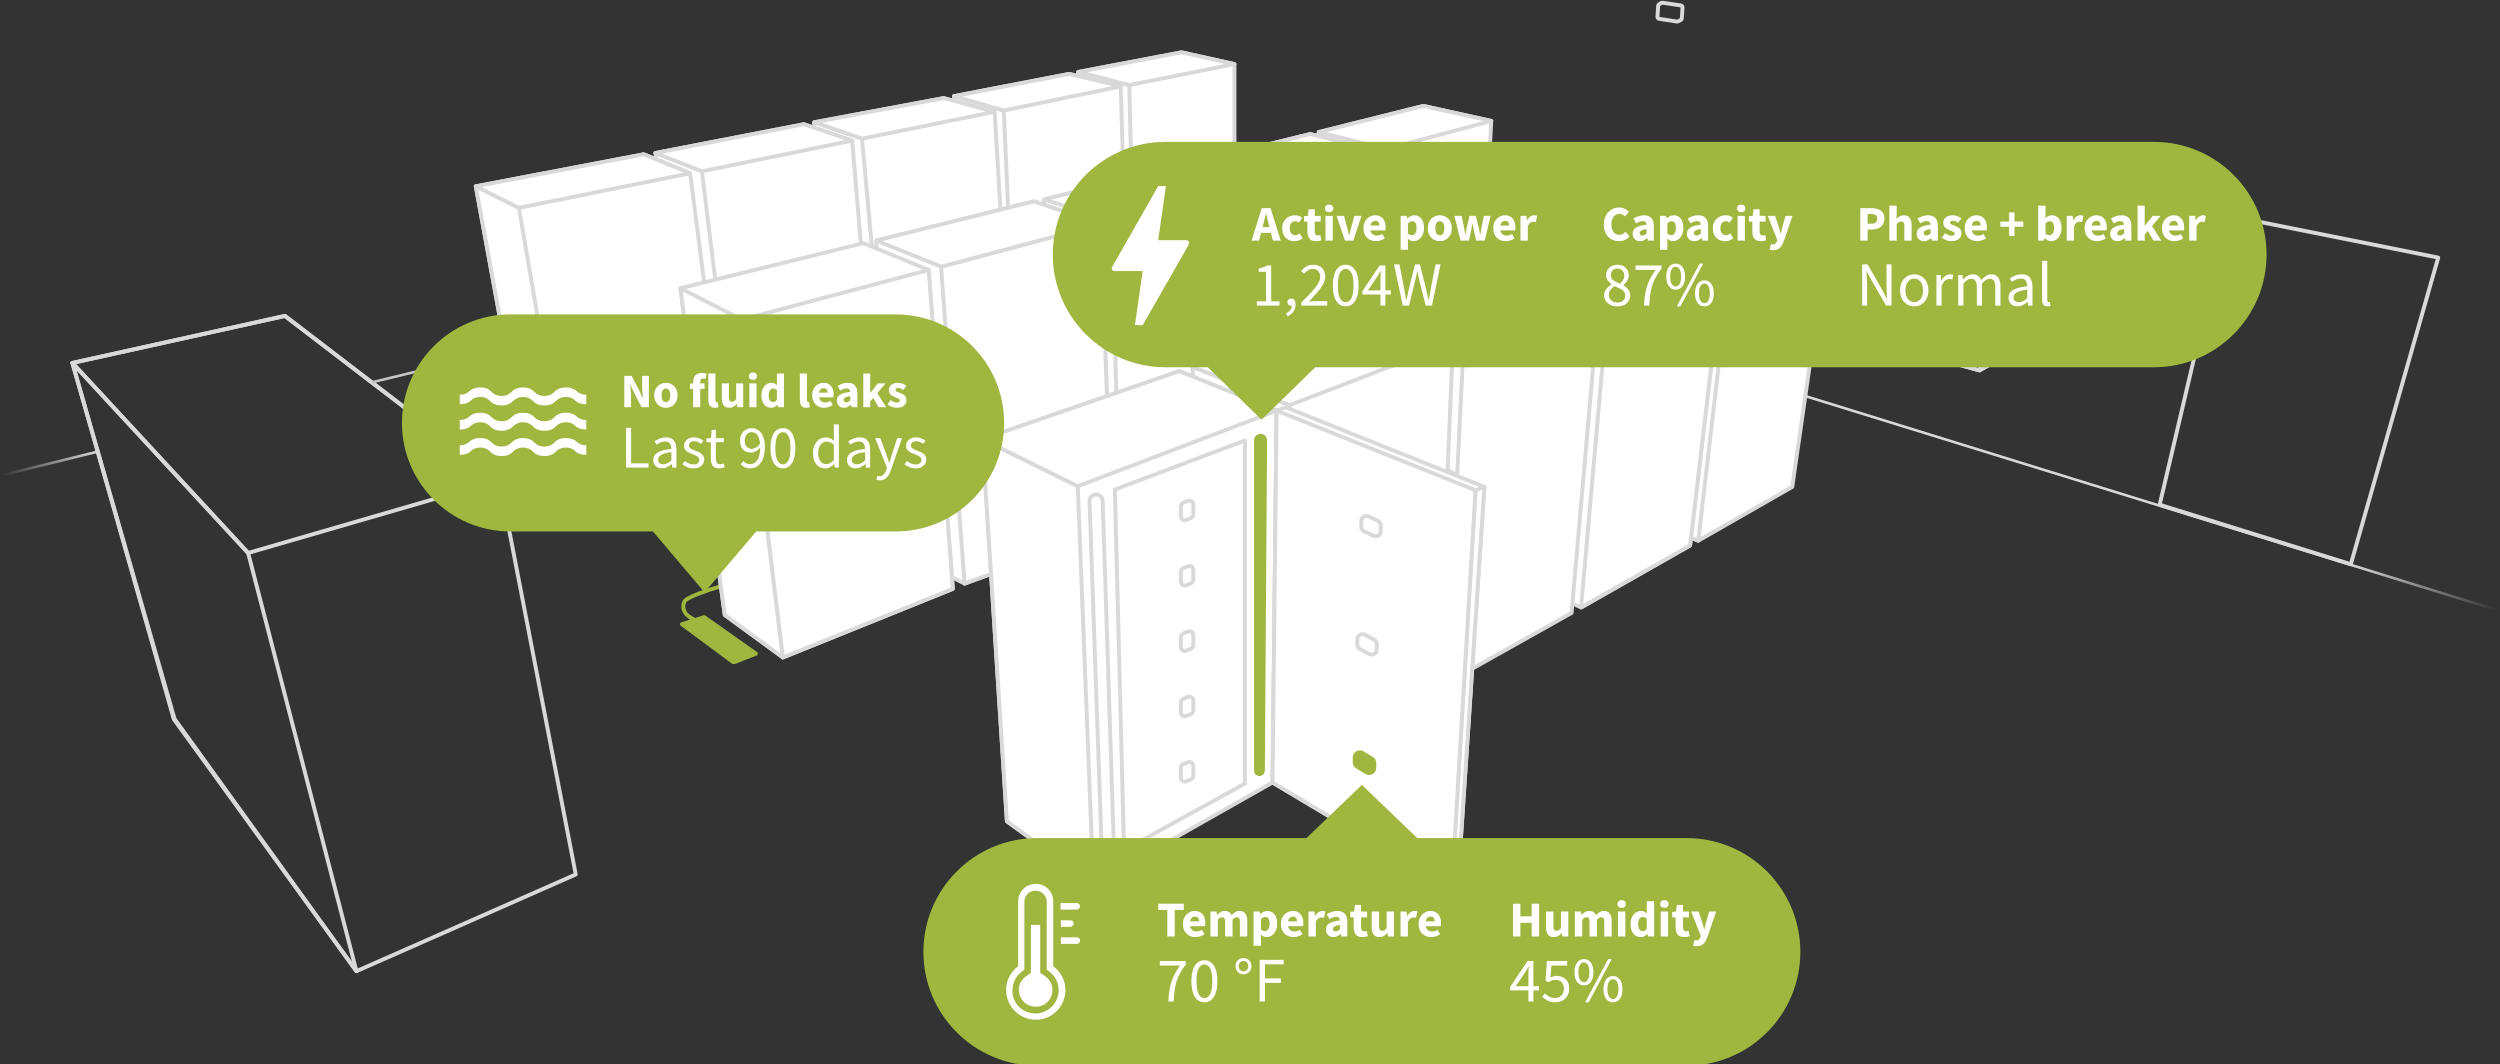 <svg width="538" height="229" viewBox="0 0 538 229" fill="none" xmlns="http://www.w3.org/2000/svg">
<rect x="0" y="0" width="538" height="229" fill="#333333" stroke="none"/>
<g clip-path="url(#clip0_202_133)">
<path d="M76.703 208.997L37.562 154.703L15.579 78.101L61.312 67.987L107.485 103.313L123.902 188.182L76.703 208.997Z" stroke="#D9D9D9" stroke-width="0.844" stroke-linejoin="round"/>
<path d="M76.703 208.997L37.408 154.774L15.579 78.101L53.397 118.997L76.703 208.997Z" stroke="#D9D9D9" stroke-width="0.844" stroke-linejoin="round"/>
<path d="M61.312 67.987L107.485 103.313L53.397 118.997L15.579 78.101L61.312 67.987Z" stroke="#D9D9D9" stroke-width="0.844" stroke-linejoin="round"/>
<path d="M524.705 55.436L505.894 121.42L464.76 108.62L479.381 46.37L524.705 55.436Z" stroke="#D9D9D9" stroke-width="0.844" stroke-linejoin="round"/>
<path d="M411.345 75.756L411.358 75.682M411.358 75.682L414.716 56.554L417.794 54.941L432.745 58.459L429.227 77.954L426.003 79.713L411.358 75.682Z" stroke="#D9D9D9" stroke-width="0.844" stroke-linejoin="round"/>
<path d="M411.345 75.755L411.358 75.682M411.358 75.682L414.716 56.554L429.667 60.218L426.003 79.713L411.358 75.682Z" stroke="#D9D9D9" stroke-width="0.844" stroke-linejoin="round"/>
<path d="M417.794 54.941L414.716 56.554L429.667 60.218L432.745 58.459L417.794 54.941Z" stroke="#9FB73F" stroke-width="0.844" stroke-linejoin="round"/>
<path d="M357.759 0.583L361.716 1.169L361.794 1.188C361.944 1.241 362.053 1.374 362.073 1.532L362.075 1.612L361.929 3.958C361.922 4.071 361.87 4.174 361.788 4.247L361.696 4.309L361.11 4.603C361.032 4.642 360.944 4.655 360.857 4.642L357.046 4.056C356.83 4.022 356.676 3.83 356.689 3.612L356.836 1.267L356.854 1.171C356.882 1.078 356.94 0.997 357.022 0.942L357.463 0.649L357.531 0.612C357.602 0.582 357.681 0.572 357.759 0.583Z" stroke="#D9D9D9" stroke-width="0.844" stroke-linejoin="round"/>
<path d="M151.595 132.85L162.678 140.673L158.078 142.469C157.977 142.508 157.865 142.507 157.767 142.467L157.674 142.415L146.757 134.324L151.471 132.83C151.492 132.824 151.514 132.822 151.535 132.825L151.595 132.85Z" fill="#9FB73F" stroke="#9FB73F" stroke-width="0.844" stroke-linejoin="round"/>
<path d="M149.353 133.27C149.353 133.27 146.259 132.203 147.244 129.531C148.228 126.859 180.572 119.688 180.572 119.688" stroke="#9FB73F" stroke-width="0.844"/>
<path d="M254.266 11.266L232.047 15.484V42.625L265.656 34.328V13.797L254.266 11.266Z" fill="white" stroke="#D9D9D9" stroke-width="0.844" stroke-linejoin="round"/>
<path d="M243.016 18.297L232.047 15.484V42.625L243.578 41.359L243.016 18.297Z" fill="white" stroke="#D9D9D9" stroke-width="0.844" stroke-linejoin="round"/>
<path d="M254.266 11.266L232.047 15.484L243.016 18.297L265.656 13.797L254.266 11.266Z" fill="white" stroke="#D9D9D9" stroke-width="0.844" stroke-linejoin="round"/>
<path d="M230.078 15.906L205.328 20.688V52.609L241.891 42.766L241.188 18.578L230.078 15.906Z" fill="white" stroke="#D9D9D9" stroke-width="0.844" stroke-linejoin="round"/>
<path d="M216.016 23.781L205.328 20.688V52.609L217.141 49.375L216.016 23.781Z" fill="white" stroke="#D9D9D9" stroke-width="0.844" stroke-linejoin="round"/>
<path d="M230.078 15.906L205.328 20.688L216.016 23.781L241.188 18.578L230.078 15.906Z" fill="white" stroke="#D9D9D9" stroke-width="0.844" stroke-linejoin="round"/>
<path d="M203.078 21.109L175.234 26.312V59.078L215.734 52.469L214.047 24.062L203.078 21.109Z" fill="white" stroke="#D9D9D9" stroke-width="0.844" stroke-linejoin="round"/>
<path d="M185.5 29.828L175.234 26.312V59.078H188.172L185.5 29.828Z" fill="white" stroke="#D9D9D9" stroke-width="0.844" stroke-linejoin="round"/>
<path d="M203.078 21.109L175.234 26.312L185.5 29.828L214.047 24.062L203.078 21.109Z" fill="white" stroke="#D9D9D9" stroke-width="0.844" stroke-linejoin="round"/>
<path d="M145.844 69.344L141.062 32.922L172.984 26.734L183.391 30.25L185.781 58.797L145.844 69.344Z" fill="white" stroke="#D9D9D9" stroke-width="0.844" stroke-linejoin="round"/>
<path d="M145.844 69.344L141.062 32.922L151.047 36.859L154.984 68.781L145.844 69.344Z" fill="white" stroke="#D9D9D9" stroke-width="0.844" stroke-linejoin="round"/>
<path d="M151.047 36.859L141.062 32.922L172.984 26.734L183.391 30.25L151.047 36.859Z" fill="white" stroke="#D9D9D9" stroke-width="0.844" stroke-linejoin="round"/>
<path d="M113.641 101.406L102.391 40.094L138.531 33.203L148.516 37.281L156.25 97.328L122.5 107.875L113.641 101.406Z" fill="white" stroke="#D9D9D9" stroke-width="0.844" stroke-linejoin="round"/>
<path d="M113.641 101.406L102.391 40.094L111.672 44.734L122.5 107.875L113.641 101.406Z" fill="white" stroke="#D9D9D9" stroke-width="0.844" stroke-linejoin="round"/>
<path d="M138.531 33.203L148.516 37.281L111.672 44.734L102.391 40.094L138.531 33.203Z" fill="white" stroke="#D9D9D9" stroke-width="0.844" stroke-linejoin="round"/>
<path d="M306.297 22.797L283.797 28.422V64.281L291.672 72.719L318.953 62.031L320.922 26.031L306.297 22.797Z" fill="white" stroke="#D9D9D9" stroke-width="0.844" stroke-linejoin="round"/>
<path d="M298.281 32.078L283.797 28.422V64.281L297.156 70.891L298.281 32.078Z" fill="white" stroke="#D9D9D9" stroke-width="0.844" stroke-linejoin="round"/>
<path d="M306.297 22.797L283.797 28.422L298.281 32.078L320.922 26.031L306.297 22.797Z" fill="white" stroke="#D9D9D9" stroke-width="0.844" stroke-linejoin="round"/>
<path d="M281.969 28.844L256.234 35.172V69.625L268.75 76.797L295.328 72.297L296.453 32.5L281.969 28.844Z" fill="white" stroke="#D9D9D9" stroke-width="0.844" stroke-linejoin="round"/>
<path d="M270.719 39.391L256.234 35.172V69.625L268.75 76.797L270.719 76.656V39.391Z" fill="white" stroke="#D9D9D9" stroke-width="0.844" stroke-linejoin="round"/>
<path d="M281.969 28.844L256.234 35.172L270.719 39.391L296.453 32.5L281.969 28.844Z" fill="white" stroke="#D9D9D9" stroke-width="0.844" stroke-linejoin="round"/>
<path d="M254.125 35.594L224.734 42.906V61.75L239.219 90.578L268.75 76.938V39.953L254.125 35.594Z" fill="white" stroke="#D9D9D9" stroke-width="0.844" stroke-linejoin="round"/>
<path d="M268.75 76.938V39.953L239.219 47.688L240.344 88.609L268.75 76.938Z" fill="white" stroke="#D9D9D9" stroke-width="0.844" stroke-linejoin="round"/>
<path d="M254.125 35.594L224.734 42.906L239.219 47.752L268.75 39.953L254.125 35.594Z" fill="white" stroke="#D9D9D9" stroke-width="0.844" stroke-linejoin="round"/>
<path d="M188.594 51.766V53.734L200.125 121.797L207.578 125.594L214.469 123.062L238.797 100.562L236.828 48.25L222.484 43.328L188.594 51.766Z" fill="white" stroke="#D9D9D9" stroke-width="0.844" stroke-linejoin="round"/>
<path d="M238.797 100.562L236.828 48.25L202.516 57.391L207.578 125.594L214.469 123.062L238.797 100.562Z" fill="white" stroke="#D9D9D9" stroke-width="0.844" stroke-linejoin="round"/>
<path d="M222.484 43.328L188.594 51.766L202.516 57.391L236.828 48.25L222.484 43.328Z" fill="white" stroke="#D9D9D9" stroke-width="0.844" stroke-linejoin="round"/>
<path d="M168.484 141.484L155.969 132.344L146.406 62.031L185.781 52.328L199.844 58.094L205.047 126.719L168.484 141.484Z" fill="white" stroke="#D9D9D9" stroke-width="0.844" stroke-linejoin="round"/>
<path d="M168.484 141.484L155.969 132.344L146.406 62.031L159.625 68.781L168.484 141.484Z" fill="white" stroke="#D9D9D9" stroke-width="0.844" stroke-linejoin="round"/>
<path d="M205.047 126.719L168.484 141.484L159.625 68.781L199.844 58.094L205.047 126.719Z" fill="white" stroke="#D9D9D9" stroke-width="0.844" stroke-linejoin="round"/>
<path d="M385.693 104.778L365.465 116.358L346.557 108.736L353.006 45.56L374.993 38.085L394.635 42.629L385.693 104.778Z" fill="white" stroke="#D9D9D9" stroke-width="0.844" stroke-linejoin="round"/>
<path d="M353.006 45.56L373.088 50.984L365.465 116.358L346.557 108.736L353.006 45.56Z" fill="white" stroke="#D9D9D9" stroke-width="0.844" stroke-linejoin="round"/>
<path d="M374.993 38.085L394.635 42.629L373.087 50.984L353.006 45.56L374.993 38.085Z" fill="white" stroke="#D9D9D9" stroke-width="0.844" stroke-linejoin="round"/>
<path d="M371.475 51.423L351.247 46.293L325.888 55.088L321.198 122.075L340.253 130.723L363.706 117.384L371.475 51.423Z" fill="white" stroke="#D9D9D9" stroke-width="0.844" stroke-linejoin="round"/>
<path d="M371.475 51.423L351.246 46.293L325.888 55.088L346.409 60.951L371.475 51.423Z" fill="white" stroke="#D9D9D9" stroke-width="0.844" stroke-linejoin="round"/>
<path d="M371.474 51.423L346.409 60.951L340.253 130.723L363.706 117.384L371.474 51.423Z" fill="white" stroke="#D9D9D9" stroke-width="0.844" stroke-linejoin="round"/>
<path d="M344.357 61.684L323.983 55.674L294.081 65.935V67.401L316.8 143.915L338.201 131.896L344.357 61.684Z" fill="white" stroke="#D9D9D9" stroke-width="0.844" stroke-linejoin="round"/>
<path d="M294.081 91.586L313.576 102.287L315.041 72.971L294.081 65.935V91.586Z" fill="white" stroke="#D9D9D9" stroke-width="0.844" stroke-linejoin="round"/>
<path d="M344.357 61.684L323.983 55.674L294.081 65.935L315.041 72.971L344.357 61.684Z" fill="white" stroke="#D9D9D9" stroke-width="0.844" stroke-linejoin="round"/>
<path d="M256.703 78.98V80.886L274.732 91.147L276.637 90.414L311.377 104.339L312.696 73.704L291.882 66.814L256.703 78.98Z" fill="white" stroke="#D9D9D9" stroke-width="0.844" stroke-linejoin="round"/>
<path d="M256.703 78.98V83.817L274.732 91.147L276.637 90.414L277.517 90.853V87.189L256.703 78.98Z" fill="white" stroke="#D9D9D9" stroke-width="0.844" stroke-linejoin="round"/>
<path d="M291.882 66.814L256.703 78.98L277.517 87.189L312.696 73.704L291.882 66.814Z" fill="white" stroke="#D9D9D9" stroke-width="0.844" stroke-linejoin="round"/>
<path d="M216.687 176.749L211.41 94.518L253.771 79.86L274.732 88.362L273.853 168.394L235.302 190.234L216.687 176.749Z" fill="white" stroke="#D9D9D9" stroke-width="0.844" stroke-linejoin="round"/>
<path d="M272.674 94.769L272.198 165.847C272.195 166.332 271.891 166.764 271.435 166.93C270.677 167.207 269.875 166.646 269.875 165.839V94.76C269.875 94.188 270.223 93.673 270.755 93.461C271.677 93.091 272.68 93.775 272.674 94.769Z" fill="#9FB73F"/>
<path d="M267.906 168.625L241.891 182.969L239.922 105.344L267.906 94.797V168.625Z" fill="white" stroke="#D9D9D9" stroke-width="0.844" stroke-linejoin="round"/>
<path d="M256.276 167.733L255.292 168.141C254.736 168.371 254.125 167.963 254.125 167.362V165.234C254.125 164.893 254.33 164.585 254.646 164.455L255.63 164.046C256.185 163.816 256.797 164.224 256.797 164.826V166.953C256.797 167.294 256.591 167.602 256.276 167.733Z" fill="white" stroke="#D9D9D9" stroke-width="0.844" stroke-linejoin="round"/>
<path d="M256.276 153.67L255.292 154.078C254.736 154.309 254.125 153.9 254.125 153.299V151.172C254.125 150.83 254.33 150.523 254.646 150.392L255.63 149.984C256.185 149.753 256.797 150.162 256.797 150.763V152.891C256.797 153.232 256.591 153.539 256.276 153.67Z" fill="white" stroke="#D9D9D9" stroke-width="0.844" stroke-linejoin="round"/>
<path d="M256.276 139.608L255.292 140.016C254.736 140.246 254.125 139.838 254.125 139.237V137.109C254.125 136.768 254.33 136.46 254.646 136.33L255.63 135.921C256.185 135.691 256.797 136.099 256.797 136.701V138.828C256.797 139.169 256.591 139.477 256.276 139.608Z" fill="white" stroke="#D9D9D9" stroke-width="0.844" stroke-linejoin="round"/>
<path d="M256.276 125.545L255.292 125.953C254.736 126.184 254.125 125.775 254.125 125.174V123.047C254.125 122.705 254.33 122.398 254.646 122.267L255.63 121.859C256.185 121.628 256.797 122.037 256.797 122.638V124.766C256.797 125.107 256.591 125.414 256.276 125.545Z" fill="white" stroke="#D9D9D9" stroke-width="0.844" stroke-linejoin="round"/>
<path d="M256.276 111.483L255.292 111.891C254.736 112.121 254.125 111.713 254.125 111.112V108.984C254.125 108.643 254.33 108.335 254.646 108.205L255.63 107.796C256.185 107.566 256.797 107.974 256.797 108.576V110.703C256.797 111.044 256.591 111.352 256.276 111.483Z" fill="white" stroke="#D9D9D9" stroke-width="0.844" stroke-linejoin="round"/>
<path d="M216.687 176.749L211.41 94.518L231.931 104.632L235.302 190.234L216.687 176.749Z" fill="white" stroke="#D9D9D9" stroke-width="0.844" stroke-linejoin="round"/>
<path d="M253.771 79.86L274.732 88.362L231.931 104.632L211.41 94.518L253.771 79.86Z" fill="white" stroke="#D9D9D9" stroke-width="0.844" stroke-linejoin="round"/>
<path d="M237.293 107.766L239.752 183.763C239.77 184.3 239.458 184.793 238.966 185.008C238.117 185.379 237.161 184.777 237.129 183.851L234.466 107.861C234.449 107.35 234.708 106.87 235.144 106.604C236.069 106.041 237.257 106.684 237.293 107.766Z" fill="white" stroke="#D9D9D9" stroke-width="0.844" stroke-linejoin="round"/>
<path d="M276.638 87.629L274.732 88.361L273.853 168.394L312.403 191.407L313.722 190.381L319.439 104.778L276.638 87.629Z" fill="white" stroke="#D9D9D9" stroke-width="0.844" stroke-linejoin="round"/>
<path d="M313.722 190.381L319.439 104.778L317.533 105.511L312.403 191.407L313.722 190.381Z" fill="white" stroke="#D9D9D9" stroke-width="0.844" stroke-linejoin="round"/>
<path d="M273.853 168.394L312.403 191.407L317.533 105.511L274.732 88.362L273.853 168.394Z" fill="white" stroke="#D9D9D9" stroke-width="0.844" stroke-linejoin="round"/>
<path d="M292.938 112.173C292.938 111.35 293.792 110.805 294.538 111.153L296.507 112.072C296.903 112.257 297.156 112.654 297.156 113.091V114.265C297.156 115.088 296.301 115.632 295.556 115.284L293.587 114.365C293.191 114.181 292.938 113.783 292.938 113.346V112.173Z" stroke="#D9D9D9" stroke-width="0.844"/>
<path d="M292.094 137.594C292.094 136.744 292.999 136.201 293.748 136.601L295.717 137.651C296.084 137.847 296.312 138.228 296.312 138.644V139.75C296.312 140.599 295.407 141.142 294.658 140.743L292.689 139.693C292.323 139.497 292.094 139.115 292.094 138.7V137.594Z" stroke="#D9D9D9" stroke-width="0.844"/>
<path d="M291.531 163.018C291.531 162.144 292.485 161.604 293.235 162.054L295.204 163.235C295.543 163.438 295.75 163.804 295.75 164.199V165.232C295.75 166.106 294.796 166.646 294.046 166.196L292.077 165.015C291.739 164.812 291.531 164.446 291.531 164.051V163.018Z" fill="#9FB73F" stroke="#9FB73F" stroke-width="0.844"/>
<path d="M480.775 48.933L484.313 49.636C484.556 49.684 484.723 49.897 484.724 50.135L484.714 50.239L484.244 52.557C484.187 52.835 483.916 53.013 483.638 52.955L480.102 52.214C479.826 52.157 479.649 51.886 479.706 51.611L480.175 49.331C480.232 49.057 480.5 48.879 480.775 48.933Z" stroke="#9FB73F" stroke-width="0.844"/>
<path d="M476.595 48.001C476.847 48.051 477.022 48.272 477.022 48.52L477.012 48.627L476.554 50.886C476.501 51.142 476.273 51.317 476.021 51.312L475.912 51.3C475.629 51.235 475.449 50.956 475.508 50.672L475.973 48.415C476.024 48.166 476.243 47.993 476.488 47.991L476.595 48.001Z" stroke="#9FB73F" stroke-width="0.844"/>
<path d="M198.719 204.847C198.719 191.319 209.685 180.352 223.213 180.352H281.152L293.076 168.906L305.001 180.352H362.94C376.467 180.352 387.434 191.319 387.434 204.847V204.847C387.434 218.375 376.467 229.341 362.94 229.341H223.213C209.685 229.341 198.719 218.375 198.719 204.847V204.847Z" fill="#9FB73F"/>
<path d="M221.663 219.321C225.744 220.113 229.277 217.006 229.277 213.047C229.277 210.976 228.242 209.087 226.658 207.93V193.981C226.658 191.91 225.013 190.204 222.881 190.204C220.81 190.204 219.104 191.909 219.104 193.981V207.93C217.216 209.331 216.119 211.707 216.668 214.387C217.155 216.824 219.165 218.834 221.663 219.321L221.663 219.321ZM219.896 209.087L220.444 208.661V194.041C220.444 192.701 221.541 191.666 222.82 191.666C224.16 191.666 225.257 192.762 225.257 194.041V208.661L225.805 209.087C227.084 210.001 227.815 211.524 227.815 213.108C227.815 214.448 227.267 215.727 226.353 216.641C225.378 217.555 224.16 218.103 222.82 218.103C220.322 218.103 218.373 216.336 217.947 214.143C217.642 212.133 218.373 210.184 219.896 209.087V209.087Z" fill="white"/>
<path d="M222.882 216.641C223.857 216.641 224.77 216.276 225.44 215.606C226.11 214.936 226.476 214.022 226.476 213.047C226.476 210.611 224.405 209.819 223.857 209.331L223.857 199.037H221.847V209.331C221.42 209.819 218.74 210.793 219.349 213.778C219.654 215.362 221.055 216.641 222.882 216.641L222.882 216.641Z" fill="white"/>
<path d="M231.715 194.346H228.243V195.747H231.715C232.08 195.747 232.385 195.442 232.385 195.077C232.446 194.651 232.141 194.346 231.715 194.346V194.346Z" fill="white"/>
<path d="M231.044 198.732C231.044 198.367 230.74 198.062 230.374 198.062H228.303V199.463H230.374C230.74 199.402 231.044 199.098 231.044 198.732V198.732Z" fill="white"/>
<path d="M232.445 202.387C232.445 202.021 232.141 201.717 231.775 201.717H228.303V203.118H231.775C232.141 203.118 232.445 202.753 232.445 202.387V202.387Z" fill="white"/>
<path d="M251.204 201.533V195.819H249.267V194.477H254.743V195.819H252.806V201.533H251.204ZM257.292 201.663C256.78 201.663 256.318 201.551 255.907 201.328C255.495 201.104 255.171 200.783 254.932 200.364C254.694 199.946 254.575 199.441 254.575 198.849C254.575 198.265 254.694 197.763 254.932 197.345C255.178 196.926 255.495 196.605 255.885 196.382C256.275 196.151 256.682 196.035 257.108 196.035C257.62 196.035 258.042 196.151 258.374 196.382C258.713 196.605 258.966 196.912 259.132 197.301C259.305 197.684 259.392 198.12 259.392 198.611C259.392 198.748 259.384 198.885 259.37 199.022C259.356 199.152 259.341 199.25 259.327 199.315H256.112C256.184 199.704 256.347 199.993 256.599 200.18C256.852 200.361 257.155 200.451 257.508 200.451C257.891 200.451 258.277 200.332 258.666 200.094L259.197 201.057C258.923 201.245 258.616 201.393 258.277 201.501C257.938 201.609 257.609 201.663 257.292 201.663ZM256.101 198.265H258.039C258.039 197.969 257.967 197.727 257.822 197.54C257.685 197.345 257.458 197.247 257.14 197.247C256.895 197.247 256.675 197.334 256.48 197.507C256.285 197.673 256.159 197.926 256.101 198.265ZM260.491 201.533V196.165H261.79L261.898 196.858H261.941C262.165 196.634 262.403 196.443 262.656 196.284C262.908 196.118 263.211 196.035 263.565 196.035C263.947 196.035 264.254 196.115 264.485 196.273C264.723 196.425 264.91 196.645 265.048 196.934C265.286 196.688 265.538 196.479 265.805 196.306C266.072 196.125 266.382 196.035 266.736 196.035C267.313 196.035 267.735 196.23 268.002 196.62C268.276 197.002 268.414 197.529 268.414 198.2V201.533H266.823V198.405C266.823 198.016 266.768 197.749 266.66 197.605C266.559 197.46 266.393 197.388 266.162 197.388C265.895 197.388 265.589 197.561 265.242 197.908V201.533H263.651V198.405C263.651 198.016 263.597 197.749 263.489 197.605C263.388 197.46 263.222 197.388 262.991 197.388C262.724 197.388 262.421 197.561 262.082 197.908V201.533H260.491ZM269.771 203.525V196.165H271.07L271.178 196.695H271.221C271.431 196.508 271.665 196.353 271.925 196.23C272.192 196.1 272.466 196.035 272.747 196.035C273.397 196.035 273.909 196.284 274.284 196.782C274.659 197.273 274.847 197.933 274.847 198.763C274.847 199.376 274.739 199.899 274.522 200.332C274.306 200.765 274.024 201.097 273.678 201.328C273.339 201.551 272.975 201.663 272.585 201.663C272.354 201.663 272.13 201.616 271.914 201.523C271.697 201.421 271.495 201.281 271.308 201.1L271.362 201.955V203.525H269.771ZM272.217 200.364C272.491 200.364 272.726 200.238 272.92 199.986C273.115 199.733 273.213 199.333 273.213 198.784C273.213 197.817 272.902 197.334 272.282 197.334C271.972 197.334 271.665 197.496 271.362 197.821V200.018C271.506 200.148 271.651 200.238 271.795 200.289C271.939 200.339 272.08 200.364 272.217 200.364ZM278.378 201.663C277.866 201.663 277.404 201.551 276.993 201.328C276.581 201.104 276.257 200.783 276.019 200.364C275.78 199.946 275.661 199.441 275.661 198.849C275.661 198.265 275.78 197.763 276.019 197.345C276.264 196.926 276.581 196.605 276.971 196.382C277.361 196.151 277.768 196.035 278.194 196.035C278.706 196.035 279.128 196.151 279.46 196.382C279.799 196.605 280.052 196.912 280.218 197.301C280.391 197.684 280.478 198.12 280.478 198.611C280.478 198.748 280.47 198.885 280.456 199.022C280.442 199.152 280.427 199.25 280.413 199.315H277.198C277.27 199.704 277.433 199.993 277.685 200.18C277.938 200.361 278.241 200.451 278.594 200.451C278.977 200.451 279.363 200.332 279.752 200.094L280.283 201.057C280.009 201.245 279.702 201.393 279.363 201.501C279.024 201.609 278.695 201.663 278.378 201.663ZM277.187 198.265H279.125C279.125 197.969 279.053 197.727 278.908 197.54C278.771 197.345 278.544 197.247 278.226 197.247C277.981 197.247 277.761 197.334 277.566 197.507C277.371 197.673 277.245 197.926 277.187 198.265ZM281.577 201.533V196.165H282.876L282.984 197.107H283.027C283.222 196.746 283.457 196.479 283.731 196.306C284.005 196.125 284.279 196.035 284.553 196.035C284.705 196.035 284.831 196.046 284.932 196.068C285.033 196.082 285.12 196.107 285.192 196.143L284.932 197.518C284.838 197.489 284.745 197.467 284.651 197.453C284.564 197.439 284.463 197.431 284.348 197.431C284.146 197.431 283.933 197.507 283.709 197.659C283.493 197.803 283.312 198.055 283.168 198.416V201.533H281.577ZM286.936 201.663C286.445 201.663 286.055 201.508 285.767 201.198C285.478 200.88 285.334 200.494 285.334 200.04C285.334 199.477 285.572 199.037 286.048 198.719C286.524 198.402 287.293 198.189 288.354 198.081C288.339 197.843 288.267 197.655 288.137 197.518C288.014 197.374 287.805 197.301 287.509 197.301C287.286 197.301 287.058 197.345 286.828 197.431C286.597 197.518 286.351 197.637 286.092 197.789L285.518 196.739C285.857 196.529 286.218 196.36 286.6 196.23C286.99 196.1 287.394 196.035 287.812 196.035C288.498 196.035 289.025 196.234 289.393 196.63C289.761 197.027 289.945 197.637 289.945 198.46V201.533H288.646L288.538 200.981H288.494C288.271 201.183 288.029 201.349 287.769 201.479C287.517 201.602 287.239 201.663 286.936 201.663ZM287.477 200.429C287.657 200.429 287.812 200.39 287.942 200.31C288.079 200.224 288.216 200.112 288.354 199.975V199.033C287.791 199.105 287.401 199.221 287.185 199.38C286.968 199.531 286.86 199.711 286.86 199.921C286.86 200.094 286.914 200.224 287.022 200.31C287.138 200.39 287.289 200.429 287.477 200.429ZM293.167 201.663C292.503 201.663 292.027 201.472 291.739 201.09C291.457 200.707 291.317 200.206 291.317 199.585V197.41H290.581V196.23L291.403 196.165L291.587 194.736H292.908V196.165H294.196V197.41H292.908V199.564C292.908 199.867 292.969 200.087 293.092 200.224C293.221 200.354 293.391 200.419 293.6 200.419C293.687 200.419 293.773 200.408 293.86 200.386C293.954 200.364 294.037 200.339 294.109 200.31L294.358 201.468C294.221 201.512 294.051 201.555 293.849 201.598C293.654 201.642 293.427 201.663 293.167 201.663ZM296.856 201.663C296.272 201.663 295.846 201.472 295.579 201.09C295.319 200.7 295.189 200.17 295.189 199.499V196.165H296.78V199.293C296.78 199.675 296.834 199.942 296.943 200.094C297.051 200.238 297.22 200.31 297.451 200.31C297.653 200.31 297.823 200.263 297.96 200.17C298.097 200.076 298.245 199.924 298.404 199.715V196.165H299.995V201.533H298.696L298.577 200.787H298.544C298.321 201.054 298.075 201.266 297.808 201.425C297.541 201.584 297.224 201.663 296.856 201.663ZM301.395 201.533V196.165H302.694L302.802 197.107H302.845C303.04 196.746 303.274 196.479 303.549 196.306C303.823 196.125 304.097 196.035 304.371 196.035C304.523 196.035 304.649 196.046 304.75 196.068C304.851 196.082 304.937 196.107 305.01 196.143L304.75 197.518C304.656 197.489 304.562 197.467 304.468 197.453C304.382 197.439 304.281 197.431 304.165 197.431C303.963 197.431 303.751 197.507 303.527 197.659C303.31 197.803 303.13 198.055 302.986 198.416V201.533H301.395ZM308.004 201.663C307.492 201.663 307.03 201.551 306.619 201.328C306.207 201.104 305.883 200.783 305.645 200.364C305.407 199.946 305.287 199.441 305.287 198.849C305.287 198.265 305.407 197.763 305.645 197.345C305.89 196.926 306.207 196.605 306.597 196.382C306.987 196.151 307.394 196.035 307.82 196.035C308.332 196.035 308.754 196.151 309.086 196.382C309.426 196.605 309.678 196.912 309.844 197.301C310.017 197.684 310.104 198.12 310.104 198.611C310.104 198.748 310.097 198.885 310.082 199.022C310.068 199.152 310.053 199.25 310.039 199.315H306.824C306.897 199.704 307.059 199.993 307.311 200.18C307.564 200.361 307.867 200.451 308.221 200.451C308.603 200.451 308.989 200.332 309.379 200.094L309.909 201.057C309.635 201.245 309.328 201.393 308.989 201.501C308.65 201.609 308.322 201.663 308.004 201.663ZM306.814 198.265H308.751C308.751 197.969 308.679 197.727 308.534 197.54C308.397 197.345 308.17 197.247 307.853 197.247C307.607 197.247 307.387 197.334 307.192 197.507C306.998 197.673 306.871 197.926 306.814 198.265ZM251.416 215.533C251.471 214.44 251.585 213.46 251.758 212.594C251.94 211.719 252.204 210.899 252.551 210.133C252.906 209.358 253.371 208.575 253.945 207.782H249.598V206.811H255.217V207.508C254.697 208.164 254.273 208.798 253.945 209.409C253.617 210.01 253.362 210.621 253.18 211.241C252.997 211.851 252.861 212.507 252.769 213.209C252.678 213.911 252.614 214.686 252.578 215.533H251.416ZM259.196 215.697C258.321 215.697 257.633 215.305 257.131 214.522C256.639 213.729 256.393 212.603 256.393 211.145C256.393 209.677 256.639 208.561 257.131 207.795C257.633 207.03 258.321 206.647 259.196 206.647C260.062 206.647 260.741 207.03 261.233 207.795C261.734 208.561 261.985 209.677 261.985 211.145C261.985 212.603 261.734 213.729 261.233 214.522C260.741 215.305 260.062 215.697 259.196 215.697ZM259.196 214.795C259.706 214.795 260.116 214.508 260.426 213.934C260.736 213.35 260.891 212.421 260.891 211.145C260.891 209.869 260.736 208.953 260.426 208.397C260.116 207.832 259.706 207.549 259.196 207.549C258.685 207.549 258.271 207.832 257.952 208.397C257.642 208.953 257.487 209.869 257.487 211.145C257.487 212.421 257.642 213.35 257.952 213.934C258.271 214.508 258.685 214.795 259.196 214.795ZM267.594 209.668C267.293 209.668 267.01 209.6 266.746 209.463C266.491 209.317 266.281 209.112 266.117 208.848C265.962 208.584 265.885 208.278 265.885 207.932C265.885 207.394 266.053 206.966 266.391 206.647C266.737 206.328 267.138 206.168 267.594 206.168C268.049 206.168 268.446 206.328 268.783 206.647C269.129 206.966 269.303 207.394 269.303 207.932C269.303 208.278 269.221 208.584 269.056 208.848C268.902 209.112 268.696 209.317 268.441 209.463C268.186 209.6 267.904 209.668 267.594 209.668ZM267.594 209.039C267.894 209.039 268.14 208.935 268.332 208.725C268.523 208.515 268.619 208.251 268.619 207.932C268.619 207.595 268.523 207.321 268.332 207.112C268.14 206.902 267.894 206.797 267.594 206.797C267.293 206.797 267.047 206.902 266.855 207.112C266.664 207.321 266.568 207.595 266.568 207.932C266.568 208.251 266.664 208.515 266.855 208.725C267.047 208.935 267.293 209.039 267.594 209.039ZM271.081 215.533V206.565H276.248V207.522H272.215V210.557H275.633V211.514H272.215V215.533H271.081Z" fill="white"/>
<path d="M325.592 201.533V194.477H327.183V197.193H329.618V194.477H331.22V201.533H329.618V198.589H327.183V201.533H325.592ZM334.367 201.663C333.783 201.663 333.357 201.472 333.09 201.09C332.83 200.7 332.701 200.17 332.701 199.499V196.165H334.292V199.293C334.292 199.675 334.346 199.942 334.454 200.094C334.562 200.238 334.732 200.31 334.963 200.31C335.165 200.31 335.334 200.263 335.471 200.17C335.608 200.076 335.756 199.924 335.915 199.715V196.165H337.506V201.533H336.207L336.088 200.787H336.056C335.832 201.054 335.587 201.266 335.32 201.425C335.053 201.584 334.735 201.663 334.367 201.663ZM338.906 201.533V196.165H340.205L340.313 196.858H340.356C340.58 196.634 340.818 196.443 341.071 196.284C341.323 196.118 341.626 196.035 341.98 196.035C342.362 196.035 342.669 196.115 342.9 196.273C343.138 196.425 343.326 196.645 343.463 196.934C343.701 196.688 343.953 196.479 344.22 196.306C344.487 196.125 344.798 196.035 345.151 196.035C345.728 196.035 346.15 196.23 346.417 196.62C346.692 197.002 346.829 197.529 346.829 198.2V201.533H345.238V198.405C345.238 198.016 345.184 197.749 345.075 197.605C344.974 197.46 344.808 197.388 344.577 197.388C344.31 197.388 344.004 197.561 343.657 197.908V201.533H342.066V198.405C342.066 198.016 342.012 197.749 341.904 197.605C341.803 197.46 341.637 197.388 341.406 197.388C341.139 197.388 340.836 197.561 340.497 197.908V201.533H338.906ZM348.186 201.533V196.165H349.777V201.533H348.186ZM348.976 195.375C348.709 195.375 348.493 195.299 348.327 195.148C348.161 194.996 348.078 194.794 348.078 194.542C348.078 194.289 348.161 194.087 348.327 193.936C348.493 193.784 348.709 193.708 348.976 193.708C349.243 193.708 349.46 193.784 349.626 193.936C349.792 194.087 349.875 194.289 349.875 194.542C349.875 194.794 349.792 194.996 349.626 195.148C349.46 195.299 349.243 195.375 348.976 195.375ZM353.093 201.663C352.429 201.663 351.895 201.414 351.491 200.916C351.094 200.411 350.896 199.722 350.896 198.849C350.896 198.265 351 197.763 351.21 197.345C351.426 196.919 351.704 196.594 352.043 196.371C352.389 196.147 352.75 196.035 353.125 196.035C353.421 196.035 353.67 196.086 353.872 196.187C354.074 196.288 354.265 196.425 354.446 196.598L354.381 195.775V193.946H355.972V201.533H354.673L354.565 201.003H354.522C354.334 201.191 354.114 201.349 353.861 201.479C353.609 201.602 353.353 201.663 353.093 201.663ZM353.504 200.364C353.677 200.364 353.833 200.328 353.97 200.256C354.114 200.184 354.251 200.058 354.381 199.877V197.68C354.244 197.55 354.096 197.46 353.937 197.41C353.786 197.359 353.638 197.334 353.493 197.334C353.241 197.334 353.017 197.457 352.822 197.702C352.628 197.94 352.53 198.315 352.53 198.828C352.53 199.354 352.613 199.744 352.779 199.996C352.952 200.242 353.194 200.364 353.504 200.364ZM357.382 201.533V196.165H358.973V201.533H357.382ZM358.172 195.375C357.905 195.375 357.688 195.299 357.522 195.148C357.356 194.996 357.273 194.794 357.273 194.542C357.273 194.289 357.356 194.087 357.522 193.936C357.688 193.784 357.905 193.708 358.172 193.708C358.439 193.708 358.655 193.784 358.821 193.936C358.987 194.087 359.07 194.289 359.07 194.542C359.07 194.794 358.987 194.996 358.821 195.148C358.655 195.299 358.439 195.375 358.172 195.375ZM362.44 201.663C361.776 201.663 361.3 201.472 361.011 201.09C360.73 200.707 360.589 200.206 360.589 199.585V197.41H359.853V196.23L360.676 196.165L360.86 194.736H362.18V196.165H363.468V197.41H362.18V199.564C362.18 199.867 362.241 200.087 362.364 200.224C362.494 200.354 362.664 200.419 362.873 200.419C362.959 200.419 363.046 200.408 363.133 200.386C363.226 200.364 363.309 200.339 363.381 200.31L363.63 201.468C363.493 201.512 363.324 201.555 363.122 201.598C362.927 201.642 362.7 201.663 362.44 201.663ZM365.111 203.633C364.952 203.633 364.812 203.622 364.689 203.601C364.574 203.579 364.462 203.554 364.354 203.525L364.635 202.313C364.685 202.32 364.743 202.331 364.808 202.345C364.873 202.367 364.934 202.378 364.992 202.378C365.259 202.378 365.465 202.313 365.609 202.183C365.753 202.053 365.862 201.883 365.934 201.674L366.009 201.393L363.942 196.165H365.544L366.313 198.47C366.392 198.716 366.464 198.965 366.529 199.217C366.594 199.47 366.662 199.729 366.735 199.996H366.778C366.836 199.744 366.893 199.491 366.951 199.239C367.016 198.979 367.081 198.723 367.146 198.47L367.795 196.165H369.321L367.46 201.587C367.294 202.035 367.11 202.41 366.908 202.713C366.706 203.023 366.46 203.254 366.172 203.406C365.89 203.557 365.537 203.633 365.111 203.633ZM326.18 212.225H328.914V209.696C328.914 209.459 328.923 209.176 328.942 208.848C328.96 208.52 328.974 208.242 328.983 208.014H328.928C328.819 208.224 328.705 208.429 328.586 208.629C328.468 208.83 328.345 209.035 328.217 209.245L326.18 212.225ZM328.914 215.533V213.127H324.991V212.389L328.723 206.811H329.981V212.225H331.17V213.127H329.981V215.533H328.914ZM334.753 215.697C334.06 215.697 333.486 215.574 333.03 215.328C332.575 215.082 332.196 214.809 331.896 214.508L332.443 213.77C332.707 214.025 333.012 214.257 333.359 214.467C333.705 214.667 334.133 214.768 334.644 214.768C335.181 214.768 335.632 214.59 335.997 214.235C336.371 213.87 336.558 213.382 336.558 212.772C336.558 212.17 336.389 211.701 336.052 211.364C335.715 211.026 335.263 210.858 334.698 210.858C334.398 210.858 334.138 210.903 333.919 210.994C333.709 211.086 333.472 211.218 333.208 211.391L332.607 211.008L332.894 206.811H337.255V207.782H333.878L333.646 210.366C333.855 210.256 334.065 210.17 334.274 210.106C334.484 210.042 334.721 210.01 334.985 210.01C335.487 210.01 335.938 210.11 336.339 210.311C336.749 210.502 337.077 210.799 337.323 211.2C337.569 211.601 337.692 212.116 337.692 212.744C337.692 213.373 337.551 213.911 337.268 214.358C336.995 214.795 336.635 215.128 336.188 215.356C335.742 215.583 335.263 215.697 334.753 215.697ZM340.865 212.061C340.254 212.061 339.762 211.815 339.389 211.323C339.015 210.83 338.828 210.129 338.828 209.217C338.828 208.324 339.015 207.631 339.389 207.139C339.762 206.647 340.254 206.401 340.865 206.401C341.476 206.401 341.968 206.647 342.342 207.139C342.715 207.631 342.902 208.324 342.902 209.217C342.902 210.129 342.715 210.83 342.342 211.323C341.968 211.815 341.476 212.061 340.865 212.061ZM340.865 211.364C341.211 211.364 341.494 211.186 341.713 210.83C341.931 210.466 342.041 209.928 342.041 209.217C342.041 208.506 341.931 207.978 341.713 207.631C341.494 207.276 341.211 207.098 340.865 207.098C340.51 207.098 340.222 207.276 340.004 207.631C339.785 207.978 339.676 208.506 339.676 209.217C339.676 209.928 339.785 210.466 340.004 210.83C340.222 211.186 340.51 211.364 340.865 211.364ZM341.125 215.697L346.074 206.401H346.839L341.89 215.697H341.125ZM347.113 215.697C346.502 215.697 346.01 215.451 345.636 214.959C345.263 214.467 345.076 213.765 345.076 212.854C345.076 211.961 345.263 211.268 345.636 210.776C346.01 210.284 346.502 210.037 347.113 210.037C347.723 210.037 348.216 210.284 348.589 210.776C348.963 211.268 349.15 211.961 349.15 212.854C349.15 213.765 348.963 214.467 348.589 214.959C348.216 215.451 347.723 215.697 347.113 215.697ZM347.113 215C347.459 215 347.742 214.822 347.96 214.467C348.179 214.102 348.289 213.565 348.289 212.854C348.289 212.143 348.179 211.614 347.96 211.268C347.742 210.912 347.459 210.735 347.113 210.735C346.757 210.735 346.47 210.912 346.251 211.268C346.033 211.614 345.923 212.143 345.923 212.854C345.923 213.565 346.033 214.102 346.251 214.467C346.47 214.822 346.757 215 347.113 215Z" fill="white"/>
<path d="M226.562 54.784C226.562 41.39 237.421 30.531 250.816 30.531H463.513C476.907 30.531 487.766 41.39 487.766 54.784V54.784C487.766 68.179 476.907 79.037 463.513 79.037H283.043L271.483 90.318L259.923 79.037H250.816C237.421 79.037 226.562 68.179 226.562 54.784V54.784Z" fill="#9FB73F"/>
<path d="M245.902 69.972H244.239L245.902 58.336H240.084C238.621 58.336 239.535 57.089 239.568 57.039C241.713 53.25 244.937 47.598 249.243 40.051H250.905L249.243 51.687H255.077C255.742 51.687 256.108 52.003 255.742 52.784C249.176 64.237 245.902 69.972 245.902 69.972Z" fill="white"/>
<path d="M271.868 48.235L271.696 48.878H273.186L273.025 48.235C272.932 47.885 272.836 47.514 272.736 47.12C272.643 46.728 272.55 46.349 272.457 45.985H272.414C272.328 46.356 272.239 46.738 272.146 47.131C272.061 47.517 271.968 47.885 271.868 48.235ZM269.339 51.772L271.525 44.784H273.422L275.608 51.772H273.936L273.507 50.11H271.375L270.946 51.772H269.339ZM278.557 51.9C278.064 51.9 277.618 51.793 277.218 51.579C276.825 51.357 276.51 51.039 276.275 50.625C276.046 50.203 275.932 49.7 275.932 49.114C275.932 48.521 276.06 48.017 276.318 47.603C276.575 47.188 276.914 46.874 277.336 46.66C277.757 46.438 278.211 46.328 278.697 46.328C279.025 46.328 279.315 46.381 279.565 46.488C279.822 46.595 280.05 46.731 280.25 46.895L279.511 47.914C279.261 47.706 279.022 47.603 278.793 47.603C278.414 47.603 278.111 47.739 277.882 48.01C277.661 48.282 277.55 48.649 277.55 49.114C277.55 49.571 277.661 49.939 277.882 50.218C278.111 50.489 278.397 50.625 278.739 50.625C278.911 50.625 279.079 50.589 279.243 50.518C279.407 50.439 279.557 50.346 279.693 50.239L280.315 51.268C280.05 51.496 279.765 51.661 279.457 51.761C279.15 51.854 278.85 51.9 278.557 51.9ZM283.187 51.9C282.53 51.9 282.058 51.711 281.773 51.332C281.494 50.953 281.355 50.457 281.355 49.843V47.688H280.626V46.52L281.44 46.456L281.623 45.041H282.93V46.456H284.205V47.688H282.93V49.821C282.93 50.121 282.991 50.339 283.112 50.475C283.241 50.603 283.409 50.668 283.616 50.668C283.702 50.668 283.787 50.657 283.873 50.636C283.966 50.614 284.048 50.589 284.119 50.56L284.366 51.707C284.23 51.75 284.062 51.793 283.862 51.836C283.669 51.879 283.444 51.9 283.187 51.9ZM285.243 51.772V46.456H286.818V51.772H285.243ZM286.025 45.674C285.761 45.674 285.546 45.599 285.382 45.449C285.218 45.299 285.136 45.099 285.136 44.849C285.136 44.599 285.218 44.399 285.382 44.248C285.546 44.099 285.761 44.023 286.025 44.023C286.289 44.023 286.504 44.099 286.668 44.248C286.832 44.399 286.914 44.599 286.914 44.849C286.914 45.099 286.832 45.299 286.668 45.449C286.504 45.599 286.289 45.674 286.025 45.674ZM289.426 51.772L287.636 46.456H289.222L289.908 48.964C289.98 49.228 290.048 49.5 290.112 49.778C290.183 50.05 290.255 50.325 290.326 50.603H290.369C290.433 50.325 290.498 50.05 290.562 49.778C290.633 49.5 290.705 49.228 290.776 48.964L291.473 46.456H292.984L291.248 51.772H289.426ZM296.109 51.9C295.602 51.9 295.145 51.789 294.737 51.568C294.33 51.346 294.009 51.029 293.773 50.614C293.537 50.2 293.419 49.7 293.419 49.114C293.419 48.535 293.537 48.039 293.773 47.624C294.016 47.21 294.33 46.892 294.716 46.67C295.102 46.442 295.505 46.328 295.927 46.328C296.434 46.328 296.852 46.442 297.181 46.67C297.517 46.892 297.767 47.196 297.931 47.581C298.102 47.96 298.188 48.392 298.188 48.878C298.188 49.014 298.181 49.15 298.167 49.285C298.152 49.414 298.138 49.51 298.124 49.575H294.941C295.012 49.96 295.173 50.246 295.423 50.432C295.673 50.611 295.973 50.7 296.323 50.7C296.702 50.7 297.084 50.582 297.47 50.346L297.995 51.3C297.724 51.486 297.42 51.632 297.084 51.739C296.749 51.846 296.423 51.9 296.109 51.9ZM294.93 48.535H296.849C296.849 48.242 296.777 48.003 296.634 47.817C296.498 47.624 296.273 47.528 295.959 47.528C295.716 47.528 295.498 47.614 295.305 47.785C295.112 47.949 294.987 48.199 294.93 48.535ZM301.422 53.743V46.456H302.708L302.815 46.981H302.858C303.065 46.795 303.297 46.642 303.555 46.52C303.819 46.392 304.09 46.328 304.369 46.328C305.012 46.328 305.519 46.574 305.891 47.067C306.262 47.553 306.448 48.206 306.448 49.028C306.448 49.635 306.341 50.153 306.127 50.582C305.912 51.011 305.634 51.339 305.291 51.568C304.955 51.789 304.594 51.9 304.208 51.9C303.98 51.9 303.758 51.854 303.544 51.761C303.33 51.661 303.13 51.521 302.944 51.343L302.997 52.189V53.743H301.422ZM303.844 50.614C304.115 50.614 304.348 50.489 304.541 50.239C304.733 49.989 304.83 49.593 304.83 49.05C304.83 48.092 304.523 47.614 303.908 47.614C303.601 47.614 303.297 47.774 302.997 48.096V50.271C303.14 50.4 303.283 50.489 303.426 50.539C303.569 50.589 303.708 50.614 303.844 50.614ZM309.848 51.9C309.398 51.9 308.973 51.793 308.573 51.579C308.18 51.357 307.862 51.039 307.619 50.625C307.376 50.203 307.254 49.7 307.254 49.114C307.254 48.521 307.376 48.017 307.619 47.603C307.862 47.188 308.18 46.874 308.573 46.66C308.973 46.438 309.398 46.328 309.848 46.328C310.298 46.328 310.719 46.438 311.112 46.66C311.505 46.874 311.823 47.188 312.066 47.603C312.309 48.017 312.43 48.521 312.43 49.114C312.43 49.7 312.309 50.203 312.066 50.625C311.823 51.039 311.505 51.357 311.112 51.579C310.719 51.793 310.298 51.9 309.848 51.9ZM309.848 50.625C310.169 50.625 310.412 50.489 310.576 50.218C310.741 49.939 310.823 49.571 310.823 49.114C310.823 48.649 310.741 48.282 310.576 48.01C310.412 47.739 310.169 47.603 309.848 47.603C309.519 47.603 309.273 47.739 309.108 48.01C308.951 48.282 308.873 48.649 308.873 49.114C308.873 49.571 308.951 49.939 309.108 50.218C309.273 50.489 309.519 50.625 309.848 50.625ZM314.315 51.772L312.986 46.456H314.551L315.065 48.921C315.108 49.185 315.148 49.446 315.183 49.703C315.219 49.96 315.258 50.225 315.301 50.496H315.344C315.394 50.225 315.44 49.957 315.483 49.693C315.533 49.428 315.59 49.171 315.655 48.921L316.244 46.456H317.605L318.205 48.921C318.27 49.185 318.327 49.446 318.377 49.703C318.434 49.96 318.487 50.225 318.537 50.496H318.58C318.63 50.225 318.67 49.96 318.698 49.703C318.734 49.446 318.777 49.185 318.827 48.921L319.33 46.456H320.788L319.513 51.772H317.669L317.187 49.65C317.137 49.4 317.087 49.15 317.037 48.9C316.994 48.649 316.948 48.382 316.898 48.096H316.855C316.805 48.382 316.759 48.649 316.716 48.9C316.68 49.15 316.637 49.4 316.587 49.65L316.116 51.772H314.315ZM324.041 51.9C323.534 51.9 323.076 51.789 322.669 51.568C322.262 51.346 321.941 51.029 321.705 50.614C321.469 50.2 321.351 49.7 321.351 49.114C321.351 48.535 321.469 48.039 321.705 47.624C321.948 47.21 322.262 46.892 322.648 46.67C323.034 46.442 323.437 46.328 323.859 46.328C324.366 46.328 324.784 46.442 325.113 46.67C325.448 46.892 325.698 47.196 325.863 47.581C326.034 47.96 326.12 48.392 326.12 48.878C326.12 49.014 326.113 49.15 326.099 49.285C326.084 49.414 326.07 49.51 326.056 49.575H322.873C322.944 49.96 323.105 50.246 323.355 50.432C323.605 50.611 323.905 50.7 324.255 50.7C324.634 50.7 325.016 50.582 325.402 50.346L325.927 51.3C325.656 51.486 325.352 51.632 325.016 51.739C324.68 51.846 324.355 51.9 324.041 51.9ZM322.862 48.535H324.78C324.78 48.242 324.709 48.003 324.566 47.817C324.43 47.624 324.205 47.528 323.891 47.528C323.648 47.528 323.43 47.614 323.237 47.785C323.044 47.949 322.919 48.199 322.862 48.535ZM327.209 51.772V46.456H328.494L328.602 47.389H328.645C328.837 47.031 329.07 46.767 329.341 46.595C329.613 46.417 329.884 46.328 330.156 46.328C330.306 46.328 330.431 46.338 330.531 46.36C330.631 46.374 330.716 46.399 330.788 46.435L330.531 47.796C330.438 47.767 330.345 47.746 330.252 47.731C330.166 47.717 330.066 47.71 329.952 47.71C329.752 47.71 329.541 47.785 329.32 47.935C329.105 48.078 328.927 48.328 328.784 48.685V51.772H327.209ZM270.472 65.772V64.851H272.449V58.489H270.878V57.771C271.275 57.699 271.618 57.613 271.907 57.514C272.205 57.406 272.471 57.279 272.706 57.135H273.559V64.851H275.345V65.772H270.472ZM277.038 68.073L276.768 67.423C277.156 67.251 277.458 67.021 277.675 66.733C277.891 66.453 277.995 66.132 277.986 65.772C277.968 65.781 277.945 65.785 277.918 65.785C277.891 65.785 277.869 65.785 277.851 65.785C277.634 65.785 277.445 65.722 277.282 65.596C277.129 65.46 277.052 65.266 277.052 65.013C277.052 64.77 277.133 64.58 277.296 64.445C277.458 64.3 277.652 64.228 277.878 64.228C278.166 64.228 278.392 64.346 278.555 64.58C278.726 64.815 278.812 65.135 278.812 65.541C278.812 66.119 278.654 66.624 278.338 67.058C278.022 67.5 277.589 67.838 277.038 68.073ZM280.044 65.772V65.108C280.91 64.242 281.646 63.484 282.25 62.834C282.855 62.175 283.315 61.584 283.631 61.061C283.947 60.528 284.105 60.032 284.105 59.572C284.105 59.075 283.969 58.669 283.699 58.353C283.428 58.038 283.017 57.88 282.467 57.88C282.106 57.88 281.772 57.983 281.465 58.191C281.158 58.389 280.879 58.633 280.626 58.922L279.99 58.286C280.351 57.889 280.734 57.573 281.14 57.338C281.555 57.094 282.043 56.973 282.602 56.973C283.405 56.973 284.037 57.207 284.497 57.677C284.958 58.137 285.188 58.751 285.188 59.518C285.188 60.059 285.034 60.609 284.728 61.169C284.43 61.719 284.015 62.302 283.482 62.915C282.959 63.52 282.354 64.179 281.668 64.892C281.903 64.874 282.147 64.856 282.399 64.838C282.652 64.819 282.891 64.81 283.117 64.81H285.621V65.772H280.044ZM289.602 65.934C288.735 65.934 288.054 65.546 287.558 64.77C287.07 63.985 286.827 62.87 286.827 61.426C286.827 59.973 287.07 58.868 287.558 58.11C288.054 57.352 288.735 56.973 289.602 56.973C290.459 56.973 291.131 57.352 291.619 58.11C292.115 58.868 292.363 59.973 292.363 61.426C292.363 62.87 292.115 63.985 291.619 64.77C291.131 65.546 290.459 65.934 289.602 65.934ZM289.602 65.04C290.107 65.04 290.513 64.756 290.82 64.188C291.127 63.61 291.28 62.69 291.28 61.426C291.28 60.163 291.127 59.256 290.82 58.705C290.513 58.146 290.107 57.866 289.602 57.866C289.096 57.866 288.686 58.146 288.37 58.705C288.063 59.256 287.91 60.163 287.91 61.426C287.91 62.69 288.063 63.61 288.37 64.188C288.686 64.756 289.096 65.04 289.602 65.04ZM294.367 62.496H297.075V59.991C297.075 59.757 297.084 59.477 297.102 59.152C297.12 58.827 297.133 58.552 297.142 58.326H297.088C296.98 58.534 296.867 58.737 296.75 58.935C296.633 59.134 296.511 59.337 296.384 59.545L294.367 62.496ZM297.075 65.772V63.389H293.19V62.658L296.885 57.135H298.131V62.496H299.308V63.389H298.131V65.772H297.075ZM301.881 65.772L300 56.892H301.164L302.098 61.724C302.179 62.202 302.265 62.681 302.355 63.159C302.445 63.637 302.531 64.115 302.612 64.594H302.666C302.766 64.115 302.869 63.637 302.978 63.159C303.086 62.672 303.19 62.193 303.289 61.724L304.521 56.892H305.55L306.781 61.724C306.89 62.193 306.998 62.672 307.106 63.159C307.215 63.637 307.323 64.115 307.431 64.594H307.485C307.567 64.115 307.648 63.637 307.729 63.159C307.81 62.672 307.896 62.193 307.986 61.724L308.92 56.892H310.003L308.162 65.772H306.809L305.468 60.425C305.387 60.082 305.31 59.748 305.238 59.423C305.175 59.089 305.107 58.751 305.035 58.408H304.981C304.918 58.751 304.846 59.089 304.765 59.423C304.683 59.748 304.607 60.082 304.534 60.425L303.221 65.772H301.881Z" fill="white"/>
<path d="M348.397 51.9C347.811 51.9 347.272 51.764 346.779 51.493C346.286 51.221 345.889 50.821 345.589 50.293C345.296 49.757 345.15 49.099 345.15 48.321C345.15 47.549 345.3 46.892 345.6 46.349C345.907 45.799 346.311 45.381 346.811 45.095C347.318 44.802 347.865 44.656 348.45 44.656C348.9 44.656 349.304 44.749 349.661 44.934C350.019 45.113 350.315 45.324 350.551 45.567L349.715 46.574C349.536 46.41 349.347 46.278 349.147 46.178C348.954 46.07 348.733 46.017 348.483 46.017C348.168 46.017 347.879 46.106 347.614 46.285C347.357 46.463 347.15 46.721 346.993 47.056C346.843 47.392 346.768 47.796 346.768 48.267C346.768 48.982 346.921 49.539 347.229 49.939C347.536 50.339 347.947 50.539 348.461 50.539C348.747 50.539 349 50.475 349.222 50.346C349.451 50.218 349.651 50.064 349.822 49.885L350.658 50.871C350.072 51.557 349.318 51.9 348.397 51.9ZM352.93 51.9C352.444 51.9 352.059 51.746 351.773 51.439C351.487 51.125 351.344 50.743 351.344 50.293C351.344 49.735 351.58 49.3 352.051 48.985C352.523 48.671 353.284 48.46 354.334 48.353C354.32 48.117 354.248 47.931 354.12 47.796C353.998 47.653 353.791 47.581 353.498 47.581C353.277 47.581 353.052 47.624 352.823 47.71C352.594 47.796 352.351 47.914 352.094 48.064L351.526 47.024C351.862 46.817 352.219 46.649 352.598 46.52C352.984 46.392 353.384 46.328 353.798 46.328C354.477 46.328 354.998 46.524 355.363 46.917C355.727 47.31 355.909 47.914 355.909 48.728V51.772H354.623L354.516 51.225H354.473C354.252 51.425 354.013 51.589 353.755 51.718C353.505 51.839 353.23 51.9 352.93 51.9ZM353.466 50.678C353.645 50.678 353.798 50.639 353.927 50.56C354.063 50.475 354.198 50.364 354.334 50.228V49.296C353.777 49.367 353.391 49.482 353.177 49.639C352.962 49.789 352.855 49.968 352.855 50.175C352.855 50.346 352.909 50.475 353.016 50.56C353.13 50.639 353.28 50.678 353.466 50.678ZM357.242 53.743V46.456H358.528L358.635 46.981H358.678C358.885 46.795 359.117 46.642 359.374 46.52C359.639 46.392 359.91 46.328 360.189 46.328C360.832 46.328 361.339 46.574 361.711 47.067C362.082 47.553 362.268 48.206 362.268 49.028C362.268 49.635 362.161 50.153 361.946 50.582C361.732 51.011 361.453 51.339 361.111 51.568C360.775 51.789 360.414 51.9 360.028 51.9C359.8 51.9 359.578 51.854 359.364 51.761C359.149 51.661 358.949 51.521 358.764 51.343L358.817 52.189V53.743H357.242ZM359.664 50.614C359.935 50.614 360.167 50.489 360.36 50.239C360.553 49.989 360.65 49.593 360.65 49.05C360.65 48.092 360.343 47.614 359.728 47.614C359.421 47.614 359.117 47.774 358.817 48.096V50.271C358.96 50.4 359.103 50.489 359.246 50.539C359.389 50.589 359.528 50.614 359.664 50.614ZM364.609 51.9C364.124 51.9 363.738 51.746 363.452 51.439C363.166 51.125 363.023 50.743 363.023 50.293C363.023 49.735 363.259 49.3 363.731 48.985C364.202 48.671 364.963 48.46 366.013 48.353C365.999 48.117 365.928 47.931 365.799 47.796C365.678 47.653 365.47 47.581 365.177 47.581C364.956 47.581 364.731 47.624 364.502 47.71C364.274 47.796 364.031 47.914 363.774 48.064L363.206 47.024C363.541 46.817 363.899 46.649 364.277 46.52C364.663 46.392 365.063 46.328 365.477 46.328C366.156 46.328 366.678 46.524 367.042 46.917C367.406 47.31 367.589 47.914 367.589 48.728V51.772H366.303L366.195 51.225H366.153C365.931 51.425 365.692 51.589 365.435 51.718C365.185 51.839 364.91 51.9 364.609 51.9ZM365.145 50.678C365.324 50.678 365.477 50.639 365.606 50.56C365.742 50.475 365.878 50.364 366.013 50.228V49.296C365.456 49.367 365.07 49.482 364.856 49.639C364.642 49.789 364.534 49.968 364.534 50.175C364.534 50.346 364.588 50.475 364.695 50.56C364.809 50.639 364.96 50.678 365.145 50.678ZM371.236 51.9C370.743 51.9 370.296 51.793 369.896 51.579C369.503 51.357 369.189 51.039 368.953 50.625C368.725 50.203 368.61 49.7 368.61 49.114C368.61 48.521 368.739 48.017 368.996 47.603C369.253 47.188 369.593 46.874 370.014 46.66C370.436 46.438 370.889 46.328 371.375 46.328C371.704 46.328 371.993 46.381 372.243 46.488C372.5 46.595 372.729 46.731 372.929 46.895L372.19 47.914C371.94 47.706 371.7 47.603 371.472 47.603C371.093 47.603 370.789 47.739 370.561 48.01C370.339 48.282 370.229 48.649 370.229 49.114C370.229 49.571 370.339 49.939 370.561 50.218C370.789 50.489 371.075 50.625 371.418 50.625C371.59 50.625 371.757 50.589 371.922 50.518C372.086 50.439 372.236 50.346 372.372 50.239L372.993 51.268C372.729 51.496 372.443 51.661 372.136 51.761C371.829 51.854 371.529 51.9 371.236 51.9ZM373.924 51.772V46.456H375.499V51.772H373.924ZM374.706 45.674C374.442 45.674 374.227 45.599 374.063 45.449C373.899 45.299 373.816 45.099 373.816 44.849C373.816 44.599 373.899 44.399 374.063 44.248C374.227 44.099 374.442 44.023 374.706 44.023C374.97 44.023 375.185 44.099 375.349 44.248C375.513 44.399 375.595 44.599 375.595 44.849C375.595 45.099 375.513 45.299 375.349 45.449C375.185 45.599 374.97 45.674 374.706 45.674ZM378.932 51.9C378.275 51.9 377.803 51.711 377.518 51.332C377.239 50.953 377.1 50.457 377.1 49.843V47.688H376.371V46.52L377.185 46.456L377.367 45.041H378.675V46.456H379.95V47.688H378.675V49.821C378.675 50.121 378.736 50.339 378.857 50.475C378.986 50.603 379.154 50.668 379.361 50.668C379.446 50.668 379.532 50.657 379.618 50.636C379.711 50.614 379.793 50.589 379.864 50.56L380.111 51.707C379.975 51.75 379.807 51.793 379.607 51.836C379.414 51.879 379.189 51.9 378.932 51.9ZM381.577 53.85C381.42 53.85 381.281 53.84 381.159 53.818C381.045 53.797 380.934 53.772 380.827 53.743L381.106 52.543C381.156 52.55 381.213 52.561 381.277 52.575C381.341 52.597 381.402 52.607 381.459 52.607C381.724 52.607 381.927 52.543 382.07 52.414C382.213 52.286 382.32 52.118 382.391 51.911L382.467 51.632L380.42 46.456H382.006L382.767 48.739C382.845 48.982 382.917 49.228 382.981 49.478C383.045 49.728 383.113 49.985 383.185 50.25H383.227C383.285 50 383.342 49.75 383.399 49.5C383.463 49.242 383.527 48.989 383.592 48.739L384.235 46.456H385.746L383.903 51.825C383.738 52.268 383.556 52.639 383.356 52.94C383.156 53.247 382.913 53.475 382.627 53.625C382.349 53.776 381.999 53.85 381.577 53.85ZM348.041 65.934C347.499 65.934 347.017 65.835 346.592 65.636C346.168 65.429 345.83 65.144 345.577 64.783C345.334 64.422 345.212 64.016 345.212 63.565C345.212 63.186 345.288 62.852 345.442 62.563C345.604 62.266 345.807 62.008 346.051 61.792C346.304 61.566 346.565 61.381 346.836 61.237V61.183C346.52 60.957 346.241 60.682 345.997 60.357C345.753 60.032 345.631 59.644 345.631 59.193C345.631 58.751 345.74 58.362 345.956 58.029C346.173 57.695 346.466 57.438 346.836 57.257C347.206 57.068 347.621 56.973 348.081 56.973C348.831 56.973 349.422 57.189 349.855 57.623C350.297 58.056 350.518 58.606 350.518 59.274C350.518 59.572 350.455 59.856 350.329 60.127C350.202 60.388 350.049 60.628 349.868 60.844C349.688 61.052 349.507 61.223 349.327 61.359V61.413C349.589 61.557 349.832 61.729 350.058 61.927C350.283 62.126 350.468 62.365 350.613 62.645C350.757 62.915 350.829 63.245 350.829 63.633C350.829 64.057 350.712 64.445 350.477 64.797C350.252 65.149 349.927 65.429 349.503 65.636C349.088 65.835 348.6 65.934 348.041 65.934ZM348.65 61.061C348.939 60.799 349.16 60.524 349.313 60.235C349.476 59.946 349.557 59.644 349.557 59.328C349.557 58.904 349.426 58.543 349.164 58.245C348.903 57.947 348.533 57.798 348.054 57.798C347.657 57.798 347.323 57.925 347.053 58.178C346.791 58.43 346.66 58.769 346.66 59.193C346.66 59.536 346.75 59.82 346.931 60.045C347.12 60.271 347.369 60.465 347.675 60.628C347.982 60.781 348.307 60.925 348.65 61.061ZM348.068 65.108C348.573 65.108 348.979 64.968 349.286 64.689C349.602 64.4 349.76 64.034 349.76 63.592C349.76 63.222 349.652 62.92 349.435 62.685C349.219 62.45 348.93 62.248 348.569 62.076C348.217 61.904 347.833 61.738 347.418 61.575C347.075 61.801 346.786 62.072 346.552 62.387C346.326 62.703 346.213 63.06 346.213 63.457C346.213 63.935 346.389 64.332 346.741 64.648C347.102 64.955 347.545 65.108 348.068 65.108ZM353.781 65.772C353.835 64.689 353.948 63.718 354.12 62.861C354.3 61.995 354.562 61.183 354.905 60.425C355.257 59.657 355.717 58.881 356.286 58.096H351.981V57.135H357.545V57.825C357.03 58.475 356.61 59.102 356.286 59.707C355.961 60.303 355.708 60.907 355.528 61.521C355.347 62.126 355.212 62.775 355.121 63.47C355.031 64.165 354.968 64.932 354.932 65.772H353.781ZM360.605 62.333C360 62.333 359.513 62.09 359.143 61.602C358.773 61.115 358.588 60.42 358.588 59.518C358.588 58.633 358.773 57.947 359.143 57.46C359.513 56.973 360 56.729 360.605 56.729C361.209 56.729 361.697 56.973 362.067 57.46C362.437 57.947 362.622 58.633 362.622 59.518C362.622 60.42 362.437 61.115 362.067 61.602C361.697 62.09 361.209 62.333 360.605 62.333ZM360.605 61.643C360.948 61.643 361.227 61.467 361.444 61.115C361.661 60.754 361.769 60.221 361.769 59.518C361.769 58.814 361.661 58.29 361.444 57.947C361.227 57.595 360.948 57.419 360.605 57.419C360.253 57.419 359.969 57.595 359.752 57.947C359.535 58.29 359.427 58.814 359.427 59.518C359.427 60.221 359.535 60.754 359.752 61.115C359.969 61.467 360.253 61.643 360.605 61.643ZM360.862 65.934L365.762 56.729H366.52L361.62 65.934H360.862ZM366.791 65.934C366.186 65.934 365.699 65.69 365.329 65.203C364.959 64.716 364.774 64.021 364.774 63.118C364.774 62.234 364.959 61.548 365.329 61.061C365.699 60.573 366.186 60.33 366.791 60.33C367.396 60.33 367.883 60.573 368.253 61.061C368.623 61.548 368.808 62.234 368.808 63.118C368.808 64.021 368.623 64.716 368.253 65.203C367.883 65.69 367.396 65.934 366.791 65.934ZM366.791 65.244C367.134 65.244 367.414 65.068 367.63 64.716C367.847 64.355 367.955 63.822 367.955 63.118C367.955 62.414 367.847 61.891 367.63 61.548C367.414 61.196 367.134 61.02 366.791 61.02C366.439 61.02 366.155 61.196 365.938 61.548C365.722 61.891 365.613 62.414 365.613 63.118C365.613 63.822 365.722 64.355 365.938 64.716C366.155 65.068 366.439 65.244 366.791 65.244Z" fill="white"/>
<path d="M400.336 51.772V44.784H402.736C403.251 44.784 403.715 44.856 404.13 44.999C404.551 45.134 404.887 45.367 405.137 45.695C405.387 46.024 405.512 46.47 405.512 47.035C405.512 47.578 405.387 48.024 405.137 48.374C404.887 48.724 404.555 48.985 404.14 49.157C403.726 49.321 403.272 49.403 402.779 49.403H401.911V51.772H400.336ZM401.911 48.149H402.683C403.54 48.149 403.969 47.778 403.969 47.035C403.969 46.67 403.854 46.413 403.626 46.263C403.397 46.113 403.069 46.038 402.64 46.038H401.911V48.149ZM406.591 51.772V44.259H408.166V46.102L408.091 47.056C408.291 46.878 408.524 46.713 408.788 46.563C409.06 46.406 409.374 46.328 409.731 46.328C410.31 46.328 410.728 46.52 410.985 46.906C411.249 47.285 411.381 47.806 411.381 48.471V51.772H409.806V48.674C409.806 48.289 409.752 48.024 409.645 47.881C409.545 47.739 409.381 47.667 409.152 47.667C408.952 47.667 408.781 47.714 408.638 47.806C408.495 47.892 408.338 48.017 408.166 48.181V51.772H406.591ZM414.053 51.9C413.567 51.9 413.181 51.746 412.896 51.439C412.61 51.125 412.467 50.743 412.467 50.293C412.467 49.735 412.703 49.3 413.174 48.985C413.646 48.671 414.407 48.46 415.457 48.353C415.442 48.117 415.371 47.931 415.242 47.796C415.121 47.653 414.914 47.581 414.621 47.581C414.399 47.581 414.174 47.624 413.946 47.71C413.717 47.796 413.474 47.914 413.217 48.064L412.649 47.024C412.985 46.817 413.342 46.649 413.721 46.52C414.106 46.392 414.507 46.328 414.921 46.328C415.6 46.328 416.121 46.524 416.486 46.917C416.85 47.31 417.032 47.914 417.032 48.728V51.772H415.746L415.639 51.225H415.596C415.375 51.425 415.135 51.589 414.878 51.718C414.628 51.839 414.353 51.9 414.053 51.9ZM414.589 50.678C414.767 50.678 414.921 50.639 415.05 50.56C415.185 50.475 415.321 50.364 415.457 50.228V49.296C414.9 49.367 414.514 49.482 414.299 49.639C414.085 49.789 413.978 49.968 413.978 50.175C413.978 50.346 414.031 50.475 414.139 50.56C414.253 50.639 414.403 50.678 414.589 50.678ZM419.929 51.9C419.579 51.9 419.218 51.832 418.847 51.697C418.482 51.561 418.165 51.382 417.893 51.161L418.6 50.175C418.843 50.353 419.075 50.493 419.297 50.593C419.526 50.685 419.751 50.732 419.972 50.732C420.208 50.732 420.379 50.693 420.486 50.614C420.594 50.528 420.647 50.418 420.647 50.282C420.647 50.16 420.594 50.06 420.486 49.982C420.386 49.903 420.254 49.832 420.09 49.767C419.926 49.696 419.751 49.625 419.565 49.553C419.351 49.467 419.136 49.36 418.922 49.232C418.715 49.103 418.54 48.939 418.397 48.739C418.254 48.532 418.182 48.282 418.182 47.989C418.182 47.496 418.368 47.096 418.74 46.788C419.118 46.481 419.611 46.328 420.219 46.328C420.626 46.328 420.983 46.399 421.29 46.542C421.605 46.678 421.872 46.831 422.094 47.003L421.387 47.946C421.201 47.803 421.015 47.692 420.829 47.614C420.644 47.535 420.458 47.496 420.272 47.496C419.865 47.496 419.661 47.635 419.661 47.914C419.661 48.085 419.761 48.217 419.961 48.31C420.169 48.396 420.408 48.489 420.679 48.589C420.908 48.667 421.129 48.771 421.344 48.9C421.565 49.021 421.747 49.185 421.89 49.392C422.04 49.593 422.115 49.857 422.115 50.185C422.115 50.664 421.93 51.071 421.558 51.407C421.187 51.736 420.644 51.9 419.929 51.9ZM425.495 51.9C424.988 51.9 424.53 51.789 424.123 51.568C423.716 51.346 423.394 51.029 423.159 50.614C422.923 50.2 422.805 49.7 422.805 49.114C422.805 48.535 422.923 48.039 423.159 47.624C423.402 47.21 423.716 46.892 424.102 46.67C424.488 46.442 424.891 46.328 425.313 46.328C425.82 46.328 426.238 46.442 426.567 46.67C426.902 46.892 427.152 47.196 427.317 47.581C427.488 47.96 427.574 48.392 427.574 48.878C427.574 49.014 427.567 49.15 427.552 49.285C427.538 49.414 427.524 49.51 427.51 49.575H424.327C424.398 49.96 424.559 50.246 424.809 50.432C425.059 50.611 425.359 50.7 425.709 50.7C426.088 50.7 426.47 50.582 426.856 50.346L427.381 51.3C427.11 51.486 426.806 51.632 426.47 51.739C426.134 51.846 425.809 51.9 425.495 51.9ZM424.316 48.535H426.234C426.234 48.242 426.163 48.003 426.02 47.817C425.884 47.624 425.659 47.528 425.345 47.528C425.102 47.528 424.884 47.614 424.691 47.785C424.498 47.949 424.373 48.199 424.316 48.535ZM432.362 50.764V48.792H430.476V47.678H432.362V45.706H433.519V47.678H435.405V48.792H433.519V50.764H432.362ZM441.401 51.9C441.165 51.9 440.926 51.843 440.683 51.729C440.447 51.607 440.226 51.432 440.019 51.203H439.976L439.847 51.772H438.615V44.259H440.19V46.102L440.147 46.917C440.355 46.731 440.58 46.588 440.823 46.488C441.065 46.381 441.308 46.328 441.551 46.328C441.98 46.328 442.351 46.438 442.666 46.66C442.98 46.881 443.219 47.196 443.384 47.603C443.555 48.003 443.641 48.474 443.641 49.017C443.641 49.625 443.534 50.146 443.319 50.582C443.105 51.011 442.827 51.339 442.484 51.568C442.148 51.789 441.787 51.9 441.401 51.9ZM441.037 50.614C441.308 50.614 441.541 50.489 441.733 50.239C441.926 49.989 442.023 49.593 442.023 49.05C442.023 48.092 441.716 47.614 441.101 47.614C440.787 47.614 440.483 47.774 440.19 48.096V50.271C440.333 50.4 440.476 50.489 440.619 50.539C440.762 50.589 440.901 50.614 441.037 50.614ZM444.758 51.772V46.456H446.044L446.151 47.389H446.194C446.387 47.031 446.619 46.767 446.891 46.595C447.162 46.417 447.434 46.328 447.705 46.328C447.855 46.328 447.98 46.338 448.08 46.36C448.18 46.374 448.266 46.399 448.337 46.435L448.08 47.796C447.987 47.767 447.894 47.746 447.802 47.731C447.716 47.717 447.616 47.71 447.501 47.71C447.301 47.71 447.091 47.785 446.869 47.935C446.655 48.078 446.476 48.328 446.333 48.685V51.772H444.758ZM451.302 51.9C450.795 51.9 450.338 51.789 449.931 51.568C449.523 51.346 449.202 51.029 448.966 50.614C448.73 50.2 448.612 49.7 448.612 49.114C448.612 48.535 448.73 48.039 448.966 47.624C449.209 47.21 449.523 46.892 449.909 46.67C450.295 46.442 450.699 46.328 451.12 46.328C451.627 46.328 452.045 46.442 452.374 46.67C452.71 46.892 452.96 47.196 453.124 47.581C453.296 47.96 453.381 48.392 453.381 48.878C453.381 49.014 453.374 49.15 453.36 49.285C453.346 49.414 453.331 49.51 453.317 49.575H450.134C450.206 49.96 450.366 50.246 450.616 50.432C450.867 50.611 451.167 50.7 451.517 50.7C451.895 50.7 452.278 50.582 452.663 50.346L453.188 51.3C452.917 51.486 452.613 51.632 452.278 51.739C451.942 51.846 451.617 51.9 451.302 51.9ZM450.124 48.535H452.042C452.042 48.242 451.97 48.003 451.827 47.817C451.692 47.624 451.467 47.528 451.152 47.528C450.909 47.528 450.691 47.614 450.499 47.785C450.306 47.949 450.181 48.199 450.124 48.535ZM455.694 51.9C455.208 51.9 454.823 51.746 454.537 51.439C454.251 51.125 454.108 50.743 454.108 50.293C454.108 49.735 454.344 49.3 454.816 48.985C455.287 48.671 456.048 48.46 457.098 48.353C457.084 48.117 457.012 47.931 456.884 47.796C456.762 47.653 456.555 47.581 456.262 47.581C456.041 47.581 455.816 47.624 455.587 47.71C455.359 47.796 455.116 47.914 454.858 48.064L454.29 47.024C454.626 46.817 454.983 46.649 455.362 46.52C455.748 46.392 456.148 46.328 456.562 46.328C457.241 46.328 457.763 46.524 458.127 46.917C458.491 47.31 458.673 47.914 458.673 48.728V51.772H457.388L457.28 51.225H457.237C457.016 51.425 456.777 51.589 456.519 51.718C456.269 51.839 455.994 51.9 455.694 51.9ZM456.23 50.678C456.409 50.678 456.562 50.639 456.691 50.56C456.827 50.475 456.962 50.364 457.098 50.228V49.296C456.541 49.367 456.155 49.482 455.941 49.639C455.726 49.789 455.619 49.968 455.619 50.175C455.619 50.346 455.673 50.475 455.78 50.56C455.894 50.639 456.044 50.678 456.23 50.678ZM460.006 51.772V44.259H461.538V48.567H461.581L463.264 46.456H464.978L463.114 48.642L465.118 51.772H463.414L462.214 49.703L461.538 50.464V51.772H460.006ZM467.953 51.9C467.445 51.9 466.988 51.789 466.581 51.568C466.174 51.346 465.852 51.029 465.616 50.614C465.381 50.2 465.263 49.7 465.263 49.114C465.263 48.535 465.381 48.039 465.616 47.624C465.859 47.21 466.174 46.892 466.559 46.67C466.945 46.442 467.349 46.328 467.77 46.328C468.278 46.328 468.696 46.442 469.024 46.67C469.36 46.892 469.61 47.196 469.774 47.581C469.946 47.96 470.032 48.392 470.032 48.878C470.032 49.014 470.024 49.15 470.01 49.285C469.996 49.414 469.982 49.51 469.967 49.575H466.785C466.856 49.96 467.017 50.246 467.267 50.432C467.517 50.611 467.817 50.7 468.167 50.7C468.546 50.7 468.928 50.582 469.314 50.346L469.839 51.3C469.567 51.486 469.264 51.632 468.928 51.739C468.592 51.846 468.267 51.9 467.953 51.9ZM466.774 48.535H468.692C468.692 48.242 468.621 48.003 468.478 47.817C468.342 47.624 468.117 47.528 467.803 47.528C467.56 47.528 467.342 47.614 467.149 47.785C466.956 47.949 466.831 48.199 466.774 48.535ZM471.12 51.772V46.456H472.406L472.513 47.389H472.556C472.749 47.031 472.981 46.767 473.253 46.595C473.524 46.417 473.796 46.328 474.067 46.328C474.217 46.328 474.342 46.338 474.442 46.36C474.542 46.374 474.628 46.399 474.699 46.435L474.442 47.796C474.349 47.767 474.257 47.746 474.164 47.731C474.078 47.717 473.978 47.71 473.864 47.71C473.664 47.71 473.453 47.785 473.231 47.935C473.017 48.078 472.838 48.328 472.695 48.685V51.772H471.12ZM400.729 65.772V56.892H401.893L405.101 62.469L406.062 64.309H406.117C406.09 63.858 406.058 63.394 406.022 62.915C405.995 62.428 405.981 61.95 405.981 61.48V56.892H407.051V65.772H405.886L402.665 60.181L401.704 58.353H401.65C401.686 58.796 401.717 59.251 401.744 59.721C401.78 60.19 401.798 60.659 401.798 61.128V65.772H400.729ZM411.944 65.934C411.411 65.934 410.91 65.799 410.441 65.528C409.981 65.257 409.606 64.865 409.317 64.35C409.038 63.836 408.898 63.218 408.898 62.496C408.898 61.756 409.038 61.128 409.317 60.614C409.606 60.1 409.981 59.707 410.441 59.436C410.91 59.166 411.411 59.03 411.944 59.03C412.485 59.03 412.986 59.166 413.446 59.436C413.906 59.707 414.276 60.1 414.556 60.614C414.845 61.128 414.989 61.756 414.989 62.496C414.989 63.218 414.845 63.836 414.556 64.35C414.276 64.865 413.906 65.257 413.446 65.528C412.986 65.799 412.485 65.934 411.944 65.934ZM411.944 65.013C412.512 65.013 412.968 64.783 413.311 64.323C413.663 63.854 413.839 63.245 413.839 62.496C413.839 61.738 413.663 61.124 413.311 60.655C412.968 60.185 412.512 59.951 411.944 59.951C411.384 59.951 410.928 60.185 410.576 60.655C410.224 61.124 410.048 61.738 410.048 62.496C410.048 63.245 410.224 63.854 410.576 64.323C410.928 64.783 411.384 65.013 411.944 65.013ZM416.722 65.772V59.193H417.642L417.737 60.384H417.778C418.003 59.969 418.279 59.639 418.603 59.396C418.928 59.152 419.276 59.03 419.646 59.03C419.907 59.03 420.142 59.075 420.35 59.166L420.133 60.14C420.025 60.104 419.926 60.077 419.835 60.059C419.745 60.041 419.632 60.032 419.497 60.032C419.217 60.032 418.924 60.145 418.617 60.37C418.319 60.596 418.057 60.989 417.832 61.548V65.772H416.722ZM421.415 65.772V59.193H422.335L422.43 60.14H422.471C422.759 59.824 423.075 59.563 423.418 59.355C423.761 59.139 424.127 59.03 424.515 59.03C425.02 59.03 425.413 59.143 425.692 59.369C425.981 59.585 426.193 59.892 426.329 60.289C426.671 59.919 427.019 59.617 427.371 59.382C427.723 59.148 428.097 59.03 428.494 59.03C429.171 59.03 429.672 59.251 429.997 59.694C430.331 60.127 430.498 60.763 430.498 61.602V65.772H429.388V61.751C429.388 61.138 429.289 60.691 429.09 60.411C428.891 60.131 428.585 59.991 428.169 59.991C427.682 59.991 427.132 60.33 426.518 61.007V65.772H425.408V61.751C425.408 61.138 425.309 60.691 425.11 60.411C424.912 60.131 424.6 59.991 424.176 59.991C423.689 59.991 423.138 60.33 422.525 61.007V65.772H421.415ZM434.154 65.934C433.604 65.934 433.143 65.772 432.773 65.447C432.412 65.113 432.232 64.653 432.232 64.066C432.232 63.344 432.552 62.793 433.193 62.414C433.843 62.026 434.867 61.756 436.266 61.602C436.266 61.322 436.225 61.056 436.144 60.804C436.072 60.551 435.936 60.348 435.738 60.194C435.548 60.032 435.273 59.951 434.912 59.951C434.533 59.951 434.177 60.023 433.843 60.167C433.509 60.312 433.211 60.474 432.949 60.655L432.516 59.883C432.823 59.684 433.197 59.495 433.64 59.315C434.091 59.125 434.578 59.03 435.102 59.03C435.905 59.03 436.487 59.278 436.848 59.775C437.209 60.262 437.389 60.916 437.389 61.738V65.772H436.469L436.374 64.986H436.333C436.027 65.239 435.688 65.46 435.318 65.65C434.957 65.839 434.569 65.934 434.154 65.934ZM434.479 65.04C434.795 65.04 435.093 64.964 435.372 64.81C435.652 64.657 435.95 64.44 436.266 64.161V62.333C435.174 62.469 434.407 62.672 433.965 62.942C433.531 63.213 433.315 63.56 433.315 63.985C433.315 64.355 433.428 64.625 433.653 64.797C433.879 64.959 434.154 65.04 434.479 65.04ZM440.637 65.934C440.222 65.934 439.919 65.808 439.73 65.555C439.549 65.293 439.459 64.923 439.459 64.445V56.133H440.569V64.526C440.569 64.698 440.601 64.824 440.664 64.905C440.727 64.977 440.799 65.013 440.88 65.013C440.917 65.013 440.948 65.013 440.975 65.013C441.011 65.004 441.061 64.995 441.124 64.986L441.273 65.826C441.201 65.862 441.115 65.889 441.016 65.907C440.917 65.925 440.79 65.934 440.637 65.934Z" fill="white"/>
<line x1="79.965" y1="82.289" x2="108.934" y2="75.258" stroke="#C6C6C6" stroke-width="0.562"/>
<line x1="21.036" y1="97.179" x2="0.505" y2="102.242" stroke="url(#paint0_linear_202_133)" stroke-width="0.562"/>
<line x1="388.083" y1="85.106" x2="537.146" y2="131.231" stroke="url(#paint1_linear_202_133)" stroke-width="0.562"/>
<path d="M86.5 91.015C86.5 78.114 96.958 67.656 109.859 67.656H192.733C205.634 67.656 216.092 78.114 216.092 91.015V91.015C216.092 103.915 205.634 114.373 192.733 114.373H162.736L151.623 127.472L140.51 114.373H109.859C96.958 114.373 86.5 103.915 86.5 91.015V91.015Z" fill="#9FB73F"/>
<path d="M98.945 97.875V95.833C99.807 95.833 100.505 95.572 101.038 95.05C101.571 94.528 102.348 94.267 103.369 94.267C104.39 94.267 105.185 94.574 105.752 95.186C106.319 95.799 107.045 96.105 107.93 96.105C108.815 96.105 109.552 95.799 110.142 95.186C110.732 94.574 111.538 94.267 112.559 94.267C113.58 94.267 114.38 94.574 114.958 95.186C115.537 95.799 116.269 96.105 117.153 96.105C118.038 96.105 118.77 95.799 119.349 95.186C119.927 94.574 120.727 94.267 121.748 94.267C122.769 94.267 123.546 94.528 124.079 95.05C124.613 95.572 125.31 95.833 126.173 95.833V97.875C125.106 97.875 124.318 97.614 123.807 97.092C123.297 96.57 122.61 96.309 121.748 96.309C120.886 96.309 120.16 96.616 119.57 97.228C118.98 97.841 118.174 98.147 117.153 98.147C116.132 98.147 115.327 97.841 114.737 97.228C114.147 96.616 113.421 96.309 112.559 96.309C111.697 96.309 110.965 96.616 110.363 97.228C109.762 97.841 108.951 98.147 107.93 98.147C106.909 98.147 106.109 97.841 105.531 97.228C104.952 96.616 104.232 96.309 103.369 96.309C102.507 96.309 101.821 96.57 101.31 97.092C100.8 97.614 100.011 97.875 98.945 97.875ZM98.945 92.43V90.387C99.807 90.387 100.505 90.126 101.038 89.605C101.571 89.083 102.348 88.822 103.369 88.822C104.39 88.822 105.185 89.128 105.752 89.741C106.319 90.353 107.045 90.66 107.93 90.66C108.815 90.66 109.552 90.353 110.142 89.741C110.732 89.128 111.538 88.822 112.559 88.822C113.58 88.822 114.38 89.128 114.958 89.741C115.537 90.353 116.269 90.66 117.153 90.66C118.038 90.66 118.77 90.353 119.349 89.741C119.927 89.128 120.727 88.822 121.748 88.822C122.769 88.822 123.546 89.083 124.079 89.605C124.613 90.126 125.31 90.387 126.173 90.387V92.43C125.106 92.43 124.318 92.168 123.807 91.647C123.297 91.125 122.61 90.864 121.748 90.864C120.886 90.864 120.16 91.17 119.57 91.783C118.98 92.395 118.174 92.702 117.153 92.702C116.132 92.702 115.327 92.395 114.737 91.783C114.147 91.17 113.421 90.864 112.559 90.864C111.697 90.864 110.965 91.17 110.363 91.783C109.762 92.395 108.951 92.702 107.93 92.702C106.909 92.702 106.109 92.395 105.531 91.783C104.952 91.17 104.232 90.864 103.369 90.864C102.507 90.864 101.821 91.125 101.31 91.647C100.8 92.168 100.011 92.43 98.945 92.43ZM98.945 86.984V84.942C99.807 84.942 100.505 84.681 101.038 84.159C101.571 83.637 102.348 83.376 103.369 83.376C104.39 83.376 105.185 83.683 105.752 84.295C106.319 84.908 107.045 85.214 107.93 85.214C108.815 85.214 109.552 84.908 110.142 84.295C110.732 83.683 111.538 83.376 112.559 83.376C113.58 83.376 114.38 83.683 114.958 84.295C115.537 84.908 116.269 85.214 117.153 85.214C118.038 85.214 118.77 84.908 119.349 84.295C119.927 83.683 120.727 83.376 121.748 83.376C122.769 83.376 123.546 83.637 124.079 84.159C124.613 84.681 125.31 84.942 126.173 84.942V86.984C125.106 86.984 124.318 86.723 123.807 86.201C123.297 85.679 122.61 85.418 121.748 85.418C120.886 85.418 120.16 85.725 119.57 86.337C118.98 86.95 118.174 87.256 117.153 87.256C116.132 87.256 115.327 86.95 114.737 86.337C114.147 85.725 113.421 85.418 112.559 85.418C111.697 85.418 110.965 85.725 110.363 86.337C109.762 86.95 108.951 87.256 107.93 87.256C106.909 87.256 106.109 86.95 105.531 86.337C104.952 85.725 104.232 85.418 103.369 85.418C102.507 85.418 101.821 85.679 101.31 86.201C100.8 86.723 100.011 86.984 98.945 86.984Z" fill="white"/>
<path d="M134.349 87.631V80.888H135.911L137.669 84.239L138.331 85.728H138.372C138.345 85.37 138.307 84.97 138.259 84.528C138.21 84.087 138.186 83.666 138.186 83.267V80.888H139.634V87.631H138.072L136.314 84.27L135.652 82.801H135.611C135.645 83.174 135.683 83.573 135.725 84.001C135.773 84.428 135.797 84.842 135.797 85.242V87.631H134.349ZM143.306 87.755C142.872 87.755 142.461 87.652 142.075 87.445C141.696 87.231 141.389 86.924 141.155 86.525C140.92 86.118 140.803 85.632 140.803 85.066C140.803 84.494 140.92 84.008 141.155 83.608C141.389 83.208 141.696 82.905 142.075 82.698C142.461 82.484 142.872 82.377 143.306 82.377C143.741 82.377 144.147 82.484 144.527 82.698C144.906 82.905 145.213 83.208 145.447 83.608C145.681 84.008 145.799 84.494 145.799 85.066C145.799 85.632 145.681 86.118 145.447 86.525C145.213 86.924 144.906 87.231 144.527 87.445C144.147 87.652 143.741 87.755 143.306 87.755ZM143.306 86.525C143.616 86.525 143.851 86.394 144.009 86.131C144.168 85.862 144.247 85.507 144.247 85.066C144.247 84.618 144.168 84.263 144.009 84.001C143.851 83.739 143.616 83.608 143.306 83.608C142.989 83.608 142.751 83.739 142.592 84.001C142.441 84.263 142.365 84.618 142.365 85.066C142.365 85.507 142.441 85.862 142.592 86.131C142.751 86.394 142.989 86.525 143.306 86.525ZM149.169 87.631V83.691H148.486V82.563L149.169 82.512V82.232C149.169 81.867 149.231 81.536 149.355 81.239C149.479 80.943 149.679 80.705 149.955 80.526C150.231 80.347 150.6 80.257 151.062 80.257C151.276 80.257 151.472 80.278 151.651 80.319C151.831 80.36 151.975 80.402 152.086 80.443L151.806 81.56C151.717 81.526 151.627 81.501 151.538 81.488C151.448 81.467 151.362 81.457 151.279 81.457C151.093 81.457 150.948 81.515 150.845 81.632C150.741 81.743 150.689 81.929 150.689 82.191V82.501H151.61V83.691H150.689V87.631H149.169ZM153.832 87.755C153.308 87.755 152.942 87.6 152.735 87.29C152.535 86.973 152.435 86.555 152.435 86.038V80.381H153.956V86.1C153.956 86.259 153.983 86.369 154.039 86.431C154.101 86.493 154.163 86.525 154.225 86.525C154.259 86.525 154.287 86.525 154.307 86.525C154.335 86.518 154.37 86.511 154.411 86.504L154.597 87.631C154.514 87.666 154.407 87.693 154.276 87.714C154.152 87.741 154.004 87.755 153.832 87.755ZM156.936 87.755C156.377 87.755 155.971 87.573 155.715 87.207C155.467 86.835 155.343 86.328 155.343 85.687V82.501H156.863V85.49C156.863 85.856 156.915 86.111 157.019 86.256C157.122 86.394 157.284 86.462 157.505 86.462C157.698 86.462 157.86 86.418 157.991 86.328C158.122 86.238 158.263 86.094 158.415 85.894V82.501H159.935V87.631H158.694L158.58 86.918H158.549C158.336 87.173 158.101 87.376 157.846 87.528C157.591 87.679 157.287 87.755 156.936 87.755ZM161.273 87.631V82.501H162.793V87.631H161.273ZM162.028 81.746C161.773 81.746 161.566 81.674 161.408 81.529C161.249 81.384 161.17 81.191 161.17 80.95C161.17 80.709 161.249 80.516 161.408 80.371C161.566 80.226 161.773 80.153 162.028 80.153C162.283 80.153 162.49 80.226 162.649 80.371C162.807 80.516 162.886 80.709 162.886 80.95C162.886 81.191 162.807 81.384 162.649 81.529C162.49 81.674 162.283 81.746 162.028 81.746ZM165.962 87.755C165.328 87.755 164.817 87.517 164.431 87.042C164.052 86.559 163.862 85.9 163.862 85.066C163.862 84.508 163.962 84.028 164.162 83.629C164.369 83.222 164.635 82.912 164.959 82.698C165.29 82.484 165.634 82.377 165.993 82.377C166.276 82.377 166.514 82.425 166.707 82.522C166.9 82.618 167.082 82.749 167.255 82.915L167.193 82.129V80.381H168.713V87.631H167.472L167.369 87.124H167.327C167.148 87.304 166.938 87.455 166.696 87.579C166.455 87.697 166.21 87.755 165.962 87.755ZM166.355 86.514C166.521 86.514 166.669 86.48 166.8 86.411C166.938 86.342 167.069 86.221 167.193 86.049V83.949C167.062 83.825 166.92 83.739 166.769 83.691C166.624 83.642 166.483 83.618 166.345 83.618C166.103 83.618 165.89 83.735 165.703 83.97C165.517 84.197 165.424 84.556 165.424 85.046C165.424 85.549 165.503 85.921 165.662 86.162C165.828 86.397 166.059 86.514 166.355 86.514ZM173.527 87.755C173.003 87.755 172.637 87.6 172.431 87.29C172.231 86.973 172.131 86.555 172.131 86.038V80.381H173.651V86.1C173.651 86.259 173.679 86.369 173.734 86.431C173.796 86.493 173.858 86.525 173.92 86.525C173.954 86.525 173.982 86.525 174.003 86.525C174.03 86.518 174.065 86.511 174.106 86.504L174.292 87.631C174.21 87.666 174.103 87.693 173.972 87.714C173.848 87.741 173.699 87.755 173.527 87.755ZM177.386 87.755C176.896 87.755 176.455 87.648 176.062 87.435C175.669 87.221 175.359 86.914 175.131 86.514C174.904 86.114 174.79 85.632 174.79 85.066C174.79 84.508 174.904 84.028 175.131 83.629C175.366 83.229 175.669 82.922 176.042 82.708C176.414 82.487 176.803 82.377 177.21 82.377C177.7 82.377 178.103 82.487 178.42 82.708C178.744 82.922 178.986 83.215 179.144 83.587C179.31 83.953 179.392 84.37 179.392 84.839C179.392 84.97 179.386 85.101 179.372 85.232C179.358 85.356 179.344 85.449 179.33 85.511H176.259C176.328 85.883 176.483 86.159 176.724 86.338C176.965 86.511 177.255 86.597 177.593 86.597C177.958 86.597 178.327 86.483 178.7 86.256L179.206 87.176C178.944 87.355 178.651 87.497 178.327 87.6C178.003 87.704 177.689 87.755 177.386 87.755ZM176.248 84.508H178.1C178.1 84.225 178.031 83.994 177.893 83.815C177.762 83.629 177.545 83.535 177.241 83.535C177.007 83.535 176.797 83.618 176.61 83.784C176.424 83.942 176.304 84.184 176.248 84.508ZM181.625 87.755C181.156 87.755 180.784 87.607 180.508 87.311C180.232 87.007 180.094 86.638 180.094 86.204C180.094 85.666 180.322 85.245 180.777 84.942C181.232 84.639 181.966 84.435 182.98 84.332C182.966 84.104 182.897 83.925 182.773 83.794C182.656 83.656 182.456 83.587 182.173 83.587C181.959 83.587 181.742 83.629 181.521 83.711C181.301 83.794 181.066 83.908 180.818 84.053L180.27 83.049C180.594 82.849 180.939 82.687 181.304 82.563C181.676 82.439 182.063 82.377 182.463 82.377C183.118 82.377 183.621 82.567 183.973 82.946C184.324 83.325 184.5 83.908 184.5 84.694V87.631H183.259L183.155 87.104H183.114C182.9 87.297 182.669 87.455 182.421 87.579C182.18 87.697 181.914 87.755 181.625 87.755ZM182.142 86.576C182.314 86.576 182.463 86.538 182.587 86.462C182.718 86.38 182.849 86.273 182.98 86.142V85.242C182.442 85.311 182.069 85.421 181.863 85.573C181.656 85.718 181.552 85.89 181.552 86.09C181.552 86.256 181.604 86.38 181.707 86.462C181.818 86.538 181.963 86.576 182.142 86.576ZM185.786 87.631V80.381H187.265V84.539H187.306L188.93 82.501H190.585L188.785 84.611L190.719 87.631H189.075L187.917 85.635L187.265 86.369V87.631H185.786ZM192.962 87.755C192.624 87.755 192.276 87.69 191.918 87.559C191.566 87.428 191.259 87.255 190.997 87.042L191.68 86.09C191.914 86.262 192.138 86.397 192.352 86.493C192.573 86.583 192.79 86.628 193.004 86.628C193.231 86.628 193.397 86.59 193.5 86.514C193.603 86.431 193.655 86.325 193.655 86.194C193.655 86.076 193.603 85.98 193.5 85.904C193.403 85.828 193.276 85.759 193.117 85.697C192.959 85.628 192.79 85.559 192.611 85.49C192.404 85.407 192.197 85.304 191.99 85.18C191.79 85.056 191.621 84.897 191.483 84.704C191.345 84.504 191.276 84.263 191.276 83.98C191.276 83.504 191.456 83.118 191.814 82.822C192.18 82.525 192.655 82.377 193.241 82.377C193.634 82.377 193.979 82.446 194.276 82.584C194.579 82.715 194.838 82.863 195.051 83.029L194.369 83.939C194.189 83.801 194.01 83.694 193.831 83.618C193.652 83.542 193.472 83.504 193.293 83.504C192.9 83.504 192.704 83.639 192.704 83.908C192.704 84.073 192.8 84.201 192.993 84.29C193.193 84.373 193.424 84.463 193.686 84.559C193.907 84.635 194.121 84.735 194.327 84.859C194.541 84.977 194.717 85.135 194.855 85.335C195 85.528 195.072 85.783 195.072 86.1C195.072 86.562 194.893 86.955 194.534 87.279C194.176 87.597 193.652 87.755 192.962 87.755ZM134.729 100.631V92.06H135.813V99.703H139.563V100.631H134.729ZM142.442 100.788C141.911 100.788 141.466 100.631 141.109 100.318C140.761 99.995 140.586 99.551 140.586 98.985C140.586 98.288 140.896 97.757 141.514 97.391C142.141 97.016 143.13 96.755 144.48 96.607C144.48 96.337 144.441 96.08 144.363 95.836C144.293 95.592 144.162 95.396 143.971 95.248C143.788 95.091 143.522 95.013 143.174 95.013C142.808 95.013 142.464 95.082 142.141 95.222C141.819 95.361 141.532 95.518 141.279 95.692L140.861 94.947C141.157 94.756 141.519 94.573 141.945 94.399C142.381 94.216 142.851 94.124 143.356 94.124C144.132 94.124 144.694 94.364 145.042 94.843C145.39 95.313 145.565 95.945 145.565 96.737V100.631H144.676L144.585 99.873H144.545C144.249 100.117 143.923 100.331 143.566 100.514C143.217 100.696 142.843 100.788 142.442 100.788ZM142.755 99.925C143.06 99.925 143.348 99.852 143.618 99.703C143.888 99.555 144.175 99.346 144.48 99.076V97.312C143.426 97.443 142.686 97.639 142.259 97.9C141.841 98.162 141.632 98.497 141.632 98.906C141.632 99.263 141.741 99.525 141.958 99.69C142.176 99.847 142.442 99.925 142.755 99.925ZM149.222 100.788C148.769 100.788 148.338 100.705 147.928 100.54C147.519 100.365 147.162 100.156 146.857 99.912L147.393 99.194C147.671 99.412 147.959 99.594 148.255 99.743C148.551 99.882 148.886 99.952 149.261 99.952C149.679 99.952 149.993 99.856 150.202 99.664C150.411 99.464 150.515 99.229 150.515 98.959C150.515 98.741 150.441 98.558 150.293 98.41C150.154 98.262 149.971 98.14 149.744 98.044C149.527 97.939 149.3 97.844 149.065 97.757C148.769 97.643 148.477 97.517 148.19 97.378C147.902 97.23 147.667 97.042 147.484 96.816C147.301 96.581 147.21 96.284 147.21 95.927C147.21 95.413 147.401 94.987 147.785 94.647C148.177 94.299 148.717 94.124 149.405 94.124C149.797 94.124 150.163 94.194 150.502 94.333C150.842 94.473 151.134 94.642 151.378 94.843L150.855 95.522C150.637 95.357 150.411 95.222 150.176 95.117C149.94 95.013 149.684 94.96 149.405 94.96C149.004 94.96 148.708 95.052 148.516 95.235C148.333 95.418 148.242 95.631 148.242 95.875C148.242 96.075 148.307 96.241 148.438 96.372C148.569 96.494 148.738 96.602 148.947 96.698C149.157 96.785 149.379 96.877 149.614 96.973C149.919 97.086 150.219 97.216 150.515 97.365C150.812 97.504 151.055 97.696 151.247 97.939C151.447 98.175 151.548 98.493 151.548 98.893C151.548 99.233 151.456 99.547 151.273 99.834C151.099 100.122 150.838 100.352 150.489 100.527C150.15 100.701 149.727 100.788 149.222 100.788ZM154.78 100.788C154.101 100.788 153.626 100.592 153.356 100.2C153.095 99.808 152.964 99.298 152.964 98.671V95.156H152.023V94.346L153.016 94.281L153.147 92.504H154.049V94.281H155.76V95.156H154.049V98.684C154.049 99.076 154.118 99.381 154.258 99.599C154.406 99.808 154.663 99.912 155.029 99.912C155.142 99.912 155.264 99.895 155.394 99.86C155.525 99.817 155.643 99.778 155.747 99.743L155.956 100.553C155.782 100.614 155.59 100.666 155.381 100.709C155.181 100.762 154.981 100.788 154.78 100.788ZM160.269 94.817C160.269 95.357 160.395 95.788 160.648 96.11C160.909 96.424 161.297 96.581 161.811 96.581C162.09 96.581 162.381 96.494 162.686 96.319C163 96.145 163.292 95.862 163.562 95.47C163.492 94.66 163.3 94.046 162.987 93.628C162.673 93.201 162.251 92.987 161.719 92.987C161.319 92.987 160.975 93.157 160.687 93.497C160.408 93.828 160.269 94.268 160.269 94.817ZM161.419 100.788C160.975 100.788 160.583 100.705 160.243 100.54C159.912 100.365 159.633 100.156 159.407 99.912L160.008 99.233C160.182 99.433 160.387 99.594 160.622 99.716C160.866 99.838 161.118 99.899 161.38 99.899C161.772 99.899 162.133 99.786 162.464 99.56C162.795 99.333 163.061 98.959 163.261 98.436C163.47 97.913 163.579 97.208 163.588 96.319C163.327 96.65 163.022 96.912 162.673 97.103C162.325 97.295 161.976 97.391 161.628 97.391C160.914 97.391 160.339 97.177 159.903 96.751C159.476 96.315 159.263 95.67 159.263 94.817C159.263 94.285 159.376 93.819 159.603 93.419C159.829 93.018 160.125 92.704 160.491 92.478C160.866 92.251 161.275 92.138 161.719 92.138C162.268 92.138 162.76 92.286 163.196 92.582C163.631 92.879 163.971 93.323 164.215 93.915C164.468 94.507 164.594 95.252 164.594 96.15C164.594 97.264 164.441 98.162 164.137 98.841C163.84 99.52 163.453 100.017 162.974 100.331C162.495 100.635 161.976 100.788 161.419 100.788ZM168.489 100.788C167.652 100.788 166.995 100.413 166.516 99.664C166.045 98.906 165.81 97.831 165.81 96.437C165.81 95.034 166.045 93.968 166.516 93.236C166.995 92.504 167.652 92.138 168.489 92.138C169.316 92.138 169.965 92.504 170.435 93.236C170.914 93.968 171.154 95.034 171.154 96.437C171.154 97.831 170.914 98.906 170.435 99.664C169.965 100.413 169.316 100.788 168.489 100.788ZM168.489 99.925C168.976 99.925 169.368 99.651 169.664 99.102C169.961 98.545 170.109 97.656 170.109 96.437C170.109 95.217 169.961 94.342 169.664 93.811C169.368 93.271 168.976 93.001 168.489 93.001C168.001 93.001 167.604 93.271 167.3 93.811C167.003 94.342 166.855 95.217 166.855 96.437C166.855 97.656 167.003 98.545 167.3 99.102C167.604 99.651 168.001 99.925 168.489 99.925ZM177.586 100.788C176.793 100.788 176.157 100.5 175.678 99.925C175.199 99.342 174.96 98.523 174.96 97.469C174.96 96.781 175.086 96.189 175.339 95.692C175.6 95.187 175.94 94.799 176.358 94.529C176.784 94.259 177.237 94.124 177.717 94.124C178.082 94.124 178.4 94.19 178.67 94.32C178.94 94.451 179.215 94.629 179.493 94.856L179.441 93.772V91.328H180.526V100.631H179.637L179.546 99.886H179.507C179.263 100.13 178.975 100.344 178.644 100.527C178.313 100.701 177.96 100.788 177.586 100.788ZM177.821 99.886C178.379 99.886 178.919 99.594 179.441 99.011V95.692C179.171 95.448 178.91 95.278 178.657 95.183C178.413 95.078 178.161 95.026 177.899 95.026C177.56 95.026 177.251 95.13 176.972 95.339C176.702 95.54 176.484 95.823 176.318 96.189C176.153 96.546 176.07 96.968 176.07 97.456C176.07 98.214 176.223 98.811 176.528 99.246C176.832 99.673 177.264 99.886 177.821 99.886ZM184.128 100.788C183.596 100.788 183.152 100.631 182.795 100.318C182.447 99.995 182.272 99.551 182.272 98.985C182.272 98.288 182.582 97.757 183.2 97.391C183.827 97.016 184.816 96.755 186.166 96.607C186.166 96.337 186.127 96.08 186.049 95.836C185.979 95.592 185.848 95.396 185.657 95.248C185.474 95.091 185.208 95.013 184.86 95.013C184.494 95.013 184.15 95.082 183.827 95.222C183.505 95.361 183.218 95.518 182.965 95.692L182.547 94.947C182.843 94.756 183.204 94.573 183.631 94.399C184.067 94.216 184.537 94.124 185.042 94.124C185.818 94.124 186.38 94.364 186.728 94.843C187.076 95.313 187.251 95.945 187.251 96.737V100.631H186.362L186.271 99.873H186.231C185.935 100.117 185.609 100.331 185.251 100.514C184.903 100.696 184.529 100.788 184.128 100.788ZM184.441 99.925C184.746 99.925 185.034 99.852 185.304 99.703C185.574 99.555 185.861 99.346 186.166 99.076V97.312C185.112 97.443 184.372 97.639 183.945 97.9C183.527 98.162 183.318 98.497 183.318 98.906C183.318 99.263 183.427 99.525 183.644 99.69C183.862 99.847 184.128 99.925 184.441 99.925ZM189.353 103.362C189.214 103.362 189.079 103.349 188.948 103.323C188.826 103.297 188.713 103.266 188.608 103.231L188.817 102.382C188.887 102.399 188.965 102.417 189.052 102.434C189.14 102.46 189.222 102.473 189.301 102.473C189.658 102.473 189.954 102.343 190.189 102.081C190.424 101.829 190.607 101.507 190.738 101.115L190.882 100.644L188.334 94.281H189.444L190.738 97.796C190.834 98.066 190.934 98.358 191.038 98.671C191.152 98.985 191.256 99.29 191.352 99.586H191.404C191.5 99.298 191.592 98.998 191.679 98.684C191.766 98.371 191.853 98.075 191.94 97.796L193.077 94.281H194.122L191.731 101.154C191.583 101.572 191.404 101.946 191.195 102.277C190.995 102.608 190.742 102.87 190.437 103.061C190.141 103.262 189.78 103.362 189.353 103.362ZM197.007 100.788C196.554 100.788 196.123 100.705 195.713 100.54C195.304 100.365 194.947 100.156 194.642 99.912L195.178 99.194C195.456 99.412 195.744 99.594 196.04 99.743C196.336 99.882 196.672 99.952 197.046 99.952C197.464 99.952 197.778 99.856 197.987 99.664C198.196 99.464 198.3 99.229 198.3 98.959C198.3 98.741 198.226 98.558 198.078 98.41C197.939 98.262 197.756 98.14 197.53 98.044C197.312 97.939 197.085 97.844 196.85 97.757C196.554 97.643 196.262 97.517 195.975 97.378C195.687 97.23 195.452 97.042 195.269 96.816C195.086 96.581 194.995 96.284 194.995 95.927C194.995 95.413 195.186 94.987 195.57 94.647C195.962 94.299 196.502 94.124 197.19 94.124C197.582 94.124 197.948 94.194 198.287 94.333C198.627 94.473 198.919 94.642 199.163 94.843L198.64 95.522C198.422 95.357 198.196 95.222 197.961 95.117C197.726 95.013 197.469 94.96 197.19 94.96C196.789 94.96 196.493 95.052 196.301 95.235C196.118 95.418 196.027 95.631 196.027 95.875C196.027 96.075 196.092 96.241 196.223 96.372C196.354 96.494 196.524 96.602 196.733 96.698C196.942 96.785 197.164 96.877 197.399 96.973C197.704 97.086 198.004 97.216 198.3 97.365C198.597 97.504 198.841 97.696 199.032 97.939C199.233 98.175 199.333 98.493 199.333 98.893C199.333 99.233 199.241 99.547 199.058 99.834C198.884 100.122 198.623 100.352 198.274 100.527C197.935 100.701 197.512 100.788 197.007 100.788Z" fill="white"/>
</g>
<defs>
<linearGradient id="paint0_linear_202_133" x1="0.318" y1="101.483" x2="20.849" y2="96.421" gradientUnits="userSpaceOnUse">
<stop stop-color="#D8D8D8" stop-opacity="0"/>
<stop offset="1" stop-color="#D8D8D8"/>
</linearGradient>
<linearGradient id="paint1_linear_202_133" x1="387.852" y1="85.853" x2="536.915" y2="131.978" gradientUnits="userSpaceOnUse">
<stop offset="0.791" stop-color="#D8D8D8"/>
<stop offset="1" stop-color="#D8D8D8" stop-opacity="0"/>
</linearGradient>
<clipPath id="clip0_202_133">
<rect width="537" height="229" fill="white" transform="translate(0.188)"/>
</clipPath>
</defs>
</svg>
